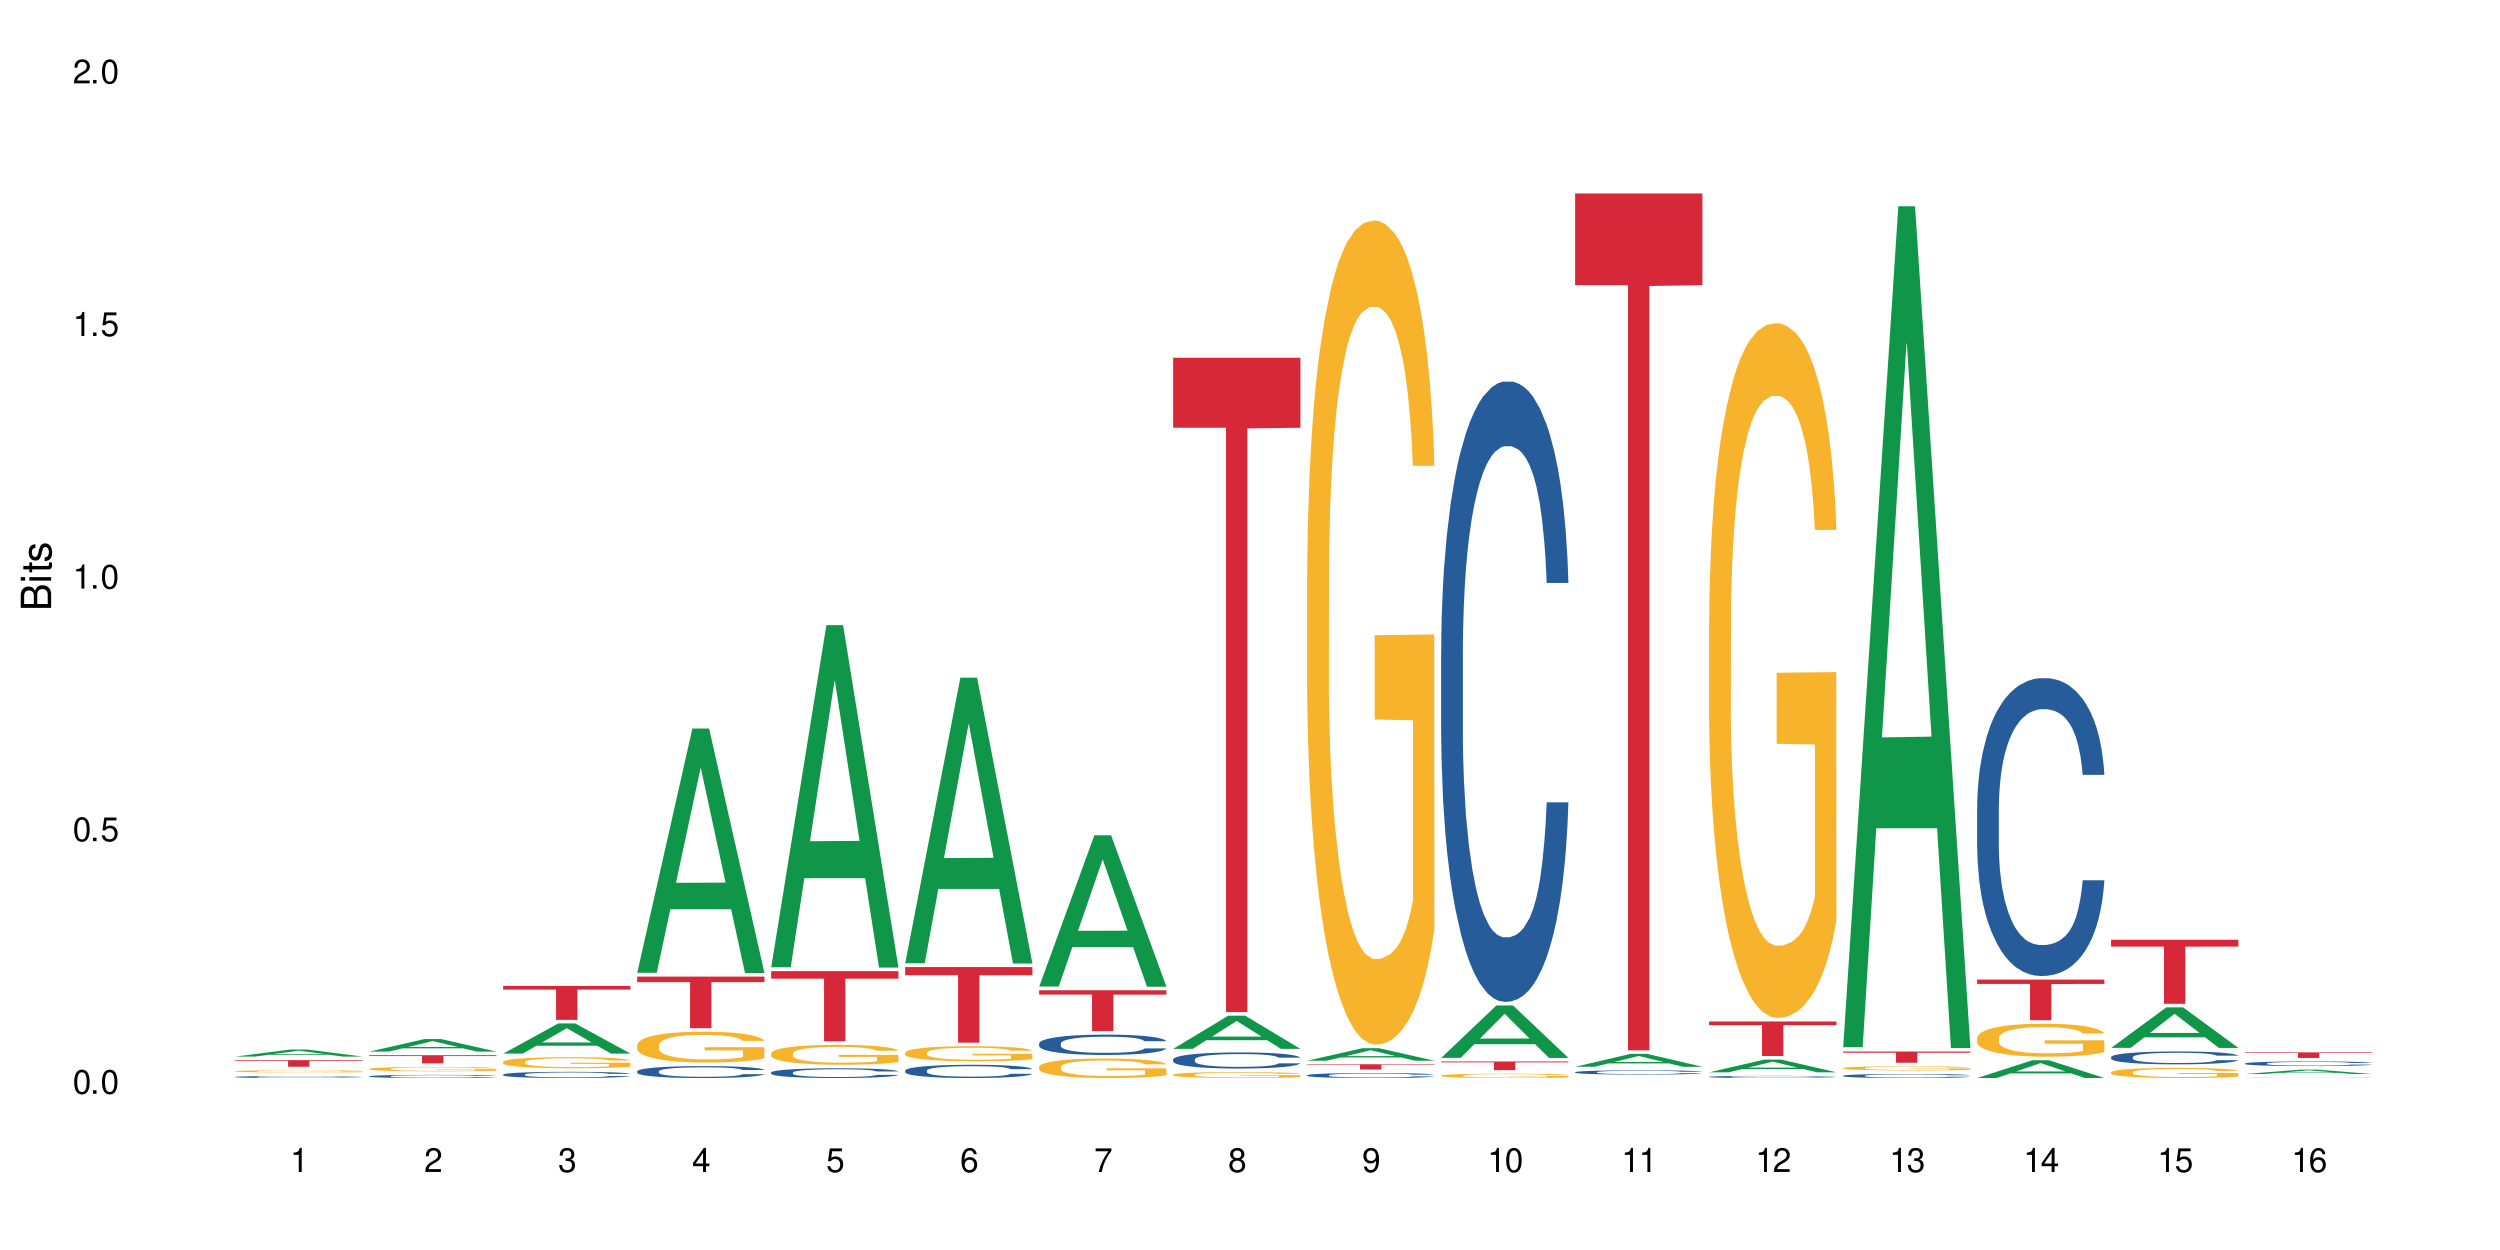 <?xml version="1.0" encoding="UTF-8"?>
<svg xmlns="http://www.w3.org/2000/svg" xmlns:xlink="http://www.w3.org/1999/xlink" width="720" height="360" viewBox="0 0 720 360">
<defs>
<g>
<g id="glyph-0-0">
</g>
<g id="glyph-0-1">
<path d="M 2.641 -6.938 C 2 -6.938 1.422 -6.656 1.078 -6.172 C 0.641 -5.562 0.406 -4.641 0.406 -3.359 C 0.406 -1.016 1.188 0.219 2.641 0.219 C 4.078 0.219 4.859 -1.016 4.859 -3.297 C 4.859 -4.641 4.656 -5.547 4.203 -6.172 C 3.844 -6.656 3.281 -6.938 2.641 -6.938 Z M 2.641 -6.188 C 3.547 -6.188 4 -5.25 4 -3.375 C 4 -1.406 3.562 -0.484 2.625 -0.484 C 1.734 -0.484 1.281 -1.438 1.281 -3.344 C 1.281 -5.25 1.734 -6.188 2.641 -6.188 Z M 2.641 -6.188 "/>
</g>
<g id="glyph-0-2">
<path d="M 1.828 -1 L 0.828 -1 L 0.828 0 L 1.828 0 Z M 1.828 -1 "/>
</g>
<g id="glyph-0-3">
<path d="M 4.562 -6.797 L 1.062 -6.797 L 0.547 -3.094 L 1.328 -3.094 C 1.719 -3.562 2.047 -3.734 2.578 -3.734 C 3.484 -3.734 4.062 -3.109 4.062 -2.094 C 4.062 -1.125 3.484 -0.531 2.578 -0.531 C 1.828 -0.531 1.375 -0.906 1.188 -1.672 L 0.328 -1.672 C 0.453 -1.109 0.547 -0.844 0.75 -0.594 C 1.125 -0.078 1.828 0.219 2.594 0.219 C 3.969 0.219 4.922 -0.781 4.922 -2.219 C 4.922 -3.562 4.031 -4.484 2.719 -4.484 C 2.25 -4.484 1.859 -4.359 1.469 -4.062 L 1.734 -5.969 L 4.562 -5.969 Z M 4.562 -6.797 "/>
</g>
<g id="glyph-0-4">
<path d="M 2.484 -4.938 L 2.484 0 L 3.328 0 L 3.328 -6.938 L 2.766 -6.938 C 2.469 -5.875 2.281 -5.734 0.984 -5.562 L 0.984 -4.938 Z M 2.484 -4.938 "/>
</g>
<g id="glyph-0-5">
<path d="M 4.859 -0.828 L 1.281 -0.828 C 1.359 -1.406 1.672 -1.781 2.5 -2.281 L 3.469 -2.828 C 4.406 -3.344 4.906 -4.062 4.906 -4.906 C 4.906 -5.484 4.672 -6.031 4.266 -6.406 C 3.859 -6.766 3.375 -6.938 2.719 -6.938 C 1.859 -6.938 1.219 -6.625 0.844 -6.031 C 0.609 -5.672 0.5 -5.234 0.484 -4.531 L 1.328 -4.531 C 1.359 -5.016 1.406 -5.281 1.531 -5.516 C 1.75 -5.938 2.188 -6.203 2.703 -6.203 C 3.469 -6.203 4.031 -5.641 4.031 -4.891 C 4.031 -4.344 3.719 -3.859 3.125 -3.516 L 2.234 -3 C 0.812 -2.172 0.406 -1.531 0.328 -0.016 L 4.859 -0.016 Z M 4.859 -0.828 "/>
</g>
<g id="glyph-0-6">
<path d="M 2.125 -3.188 L 2.578 -3.188 C 3.5 -3.188 3.984 -2.766 3.984 -1.922 C 3.984 -1.062 3.469 -0.531 2.594 -0.531 C 1.656 -0.531 1.203 -1 1.156 -2.016 L 0.312 -2.016 C 0.344 -1.453 0.438 -1.094 0.609 -0.781 C 0.953 -0.109 1.625 0.219 2.547 0.219 C 3.953 0.219 4.859 -0.625 4.859 -1.938 C 4.859 -2.828 4.516 -3.297 3.703 -3.594 C 4.344 -3.844 4.656 -4.328 4.656 -5.031 C 4.656 -6.219 3.875 -6.938 2.578 -6.938 C 1.203 -6.938 0.484 -6.172 0.453 -4.703 L 1.297 -4.703 C 1.312 -5.125 1.344 -5.359 1.453 -5.578 C 1.641 -5.969 2.062 -6.203 2.594 -6.203 C 3.344 -6.203 3.797 -5.75 3.797 -5 C 3.797 -4.516 3.609 -4.219 3.25 -4.047 C 3.016 -3.953 2.703 -3.922 2.125 -3.906 Z M 2.125 -3.188 "/>
</g>
<g id="glyph-0-7">
<path d="M 3.141 -1.672 L 3.141 0 L 3.984 0 L 3.984 -1.672 L 4.984 -1.672 L 4.984 -2.438 L 3.984 -2.438 L 3.984 -6.938 L 3.359 -6.938 L 0.266 -2.578 L 0.266 -1.672 Z M 3.141 -2.438 L 1 -2.438 L 3.141 -5.5 Z M 3.141 -2.438 "/>
</g>
<g id="glyph-0-8">
<path d="M 4.781 -5.125 C 4.609 -6.266 3.891 -6.938 2.844 -6.938 C 2.094 -6.938 1.422 -6.578 1.031 -5.953 C 0.594 -5.266 0.406 -4.422 0.406 -3.172 C 0.406 -2 0.578 -1.25 0.984 -0.641 C 1.359 -0.078 1.953 0.219 2.703 0.219 C 3.984 0.219 4.922 -0.75 4.922 -2.094 C 4.922 -3.375 4.062 -4.281 2.844 -4.281 C 2.172 -4.281 1.641 -4.031 1.281 -3.516 C 1.281 -5.234 1.828 -6.188 2.797 -6.188 C 3.391 -6.188 3.797 -5.797 3.938 -5.125 Z M 2.734 -3.531 C 3.547 -3.531 4.062 -2.953 4.062 -2.031 C 4.062 -1.156 3.484 -0.531 2.703 -0.531 C 1.922 -0.531 1.328 -1.188 1.328 -2.078 C 1.328 -2.938 1.906 -3.531 2.734 -3.531 Z M 2.734 -3.531 "/>
</g>
<g id="glyph-0-9">
<path d="M 4.984 -6.797 L 0.438 -6.797 L 0.438 -5.969 L 4.109 -5.969 C 2.5 -3.656 1.828 -2.234 1.328 0 L 2.219 0 C 2.594 -2.172 3.453 -4.047 4.984 -6.094 Z M 4.984 -6.797 "/>
</g>
<g id="glyph-0-10">
<path d="M 3.75 -3.656 C 4.469 -4.094 4.688 -4.438 4.688 -5.078 C 4.688 -6.172 3.844 -6.938 2.641 -6.938 C 1.438 -6.938 0.594 -6.172 0.594 -5.094 C 0.594 -4.438 0.812 -4.094 1.516 -3.656 C 0.734 -3.266 0.359 -2.703 0.359 -1.922 C 0.359 -0.656 1.281 0.219 2.641 0.219 C 3.984 0.219 4.922 -0.656 4.922 -1.922 C 4.922 -2.703 4.531 -3.266 3.75 -3.656 Z M 2.641 -6.188 C 3.359 -6.188 3.812 -5.75 3.812 -5.062 C 3.812 -4.406 3.344 -3.984 2.641 -3.984 C 1.922 -3.984 1.453 -4.406 1.453 -5.078 C 1.453 -5.75 1.922 -6.188 2.641 -6.188 Z M 2.641 -3.266 C 3.484 -3.266 4.062 -2.719 4.062 -1.906 C 4.062 -1.078 3.484 -0.531 2.625 -0.531 C 1.797 -0.531 1.219 -1.094 1.219 -1.906 C 1.219 -2.719 1.781 -3.266 2.641 -3.266 Z M 2.641 -3.266 "/>
</g>
<g id="glyph-0-11">
<path d="M 0.516 -1.578 C 0.672 -0.453 1.406 0.219 2.438 0.219 C 3.188 0.219 3.859 -0.141 4.266 -0.766 C 4.688 -1.453 4.891 -2.297 4.891 -3.547 C 4.891 -4.719 4.703 -5.453 4.312 -6.078 C 3.938 -6.641 3.344 -6.938 2.594 -6.938 C 1.297 -6.938 0.359 -5.969 0.359 -4.625 C 0.359 -3.344 1.234 -2.453 2.453 -2.453 C 3.094 -2.453 3.578 -2.672 4.016 -3.203 C 4 -1.484 3.469 -0.531 2.5 -0.531 C 1.906 -0.531 1.484 -0.906 1.359 -1.578 Z M 2.578 -6.203 C 3.375 -6.203 3.969 -5.531 3.969 -4.641 C 3.969 -3.797 3.391 -3.188 2.547 -3.188 C 1.734 -3.188 1.234 -3.766 1.234 -4.688 C 1.234 -5.562 1.797 -6.203 2.578 -6.203 Z M 2.578 -6.203 "/>
</g>
<g id="glyph-1-0">
</g>
<g id="glyph-1-1">
<path d="M 0 -0.953 L 0 -4.891 C 0 -5.719 -0.234 -6.344 -0.734 -6.797 C -1.188 -7.234 -1.812 -7.469 -2.5 -7.469 C -3.547 -7.469 -4.188 -7 -4.625 -5.875 C -4.984 -6.688 -5.625 -7.094 -6.531 -7.094 C -7.172 -7.094 -7.734 -6.859 -8.141 -6.391 C -8.562 -5.922 -8.75 -5.344 -8.75 -4.5 L -8.75 -0.953 Z M -4.984 -2.062 L -7.766 -2.062 L -7.766 -4.219 C -7.766 -4.844 -7.688 -5.203 -7.453 -5.5 C -7.219 -5.812 -6.859 -5.969 -6.375 -5.969 C -5.891 -5.969 -5.531 -5.812 -5.297 -5.5 C -5.062 -5.203 -4.984 -4.844 -4.984 -4.219 Z M -0.984 -2.062 L -4 -2.062 L -4 -4.781 C -4 -5.766 -3.438 -6.359 -2.484 -6.359 C -1.547 -6.359 -0.984 -5.766 -0.984 -4.781 Z M -0.984 -2.062 "/>
</g>
<g id="glyph-1-2">
<path d="M -6.281 -1.797 L -6.281 -0.797 L 0 -0.797 L 0 -1.797 Z M -8.75 -1.797 L -8.75 -0.797 L -7.484 -0.797 L -7.484 -1.797 Z M -8.75 -1.797 "/>
</g>
<g id="glyph-1-3">
<path d="M -6.281 -3.047 L -6.281 -2.016 L -8.016 -2.016 L -8.016 -1.016 L -6.281 -1.016 L -6.281 -0.172 L -5.469 -0.172 L -5.469 -1.016 L -0.719 -1.016 C -0.078 -1.016 0.281 -1.453 0.281 -2.234 C 0.281 -2.5 0.25 -2.719 0.188 -3.047 L -0.641 -3.047 C -0.609 -2.906 -0.594 -2.766 -0.594 -2.562 C -0.594 -2.141 -0.719 -2.016 -1.156 -2.016 L -5.469 -2.016 L -5.469 -3.047 Z M -6.281 -3.047 "/>
</g>
<g id="glyph-1-4">
<path d="M -4.531 -5.25 C -5.766 -5.25 -6.469 -4.422 -6.469 -2.969 C -6.469 -1.516 -5.719 -0.562 -4.547 -0.562 C -3.562 -0.562 -3.094 -1.062 -2.734 -2.562 L -2.516 -3.484 C -2.344 -4.188 -2.094 -4.469 -1.641 -4.469 C -1.047 -4.469 -0.641 -3.875 -0.641 -3 C -0.641 -2.453 -0.797 -2 -1.062 -1.75 C -1.25 -1.594 -1.422 -1.531 -1.875 -1.469 L -1.875 -0.406 C -0.422 -0.453 0.281 -1.266 0.281 -2.922 C 0.281 -4.5 -0.5 -5.516 -1.719 -5.516 C -2.656 -5.516 -3.172 -4.984 -3.469 -3.734 L -3.703 -2.766 C -3.891 -1.953 -4.156 -1.609 -4.594 -1.609 C -5.188 -1.609 -5.547 -2.125 -5.547 -2.938 C -5.547 -3.75 -5.203 -4.172 -4.531 -4.203 Z M -4.531 -5.25 "/>
</g>
</g>
</defs>
<rect x="-72" y="-36" width="864" height="432" fill="rgb(100%, 100%, 100%)" fill-opacity="1"/>
<path fill-rule="nonzero" fill="rgb(6.275%, 58.824%, 28.235%)" fill-opacity="1" d="M 67.73 304.301 L 67.77 304.297 L 83.633 302.258 L 88.449 302.258 L 104.391 304.301 L 98.789 304.301 L 94.797 303.77 L 77.289 303.77 L 73.371 304.301 L 67.73 304.301 L 78.973 303.547 L 93.191 303.547 L 86.102 302.594 L 86.023 302.59 L 85.945 302.598 L 78.934 303.547 L 78.973 303.547 Z M 67.73 304.301 "/>
<path fill-rule="nonzero" fill="rgb(14.51%, 36.078%, 60%)" fill-opacity="1" d="M 67.73 310.148 L 67.777 310.148 L 67.777 310.137 L 67.91 310.117 L 68.223 310.09 L 68.535 310.074 L 69.34 310.043 L 70.457 310.012 L 71.621 309.988 L 72.469 309.977 L 73.23 309.965 L 74.973 309.945 L 76.09 309.938 L 77.297 309.926 L 78.773 309.918 L 79.848 309.914 L 82.262 309.902 L 84.051 309.902 L 85.434 309.898 L 88.43 309.898 L 90.219 309.902 L 91.516 309.902 L 92.945 309.906 L 94.152 309.914 L 96.254 309.926 L 98.133 309.938 L 98.98 309.945 L 100.324 309.965 L 101.352 309.98 L 102.066 309.992 L 102.871 310.012 L 103.586 310.035 L 104.125 310.062 L 104.391 310.086 L 98.133 310.086 L 97.82 310.062 L 97.461 310.047 L 96.793 310.027 L 96.121 310.012 L 95.184 309.996 L 94.332 309.984 L 93.172 309.977 L 92.141 309.969 L 91.07 309.965 L 90.039 309.961 L 88.074 309.957 L 85.793 309.957 L 84.945 309.961 L 83.199 309.965 L 82.262 309.969 L 80.918 309.977 L 79.98 309.98 L 78.863 309.992 L 78.102 310 L 77.164 310.016 L 76.492 310.027 L 75.734 310.043 L 75.285 310.059 L 74.883 310.07 L 74.527 310.09 L 74.258 310.109 L 74.078 310.129 L 73.988 310.145 L 73.988 310.227 L 74.078 310.246 L 74.305 310.27 L 74.883 310.301 L 75.734 310.328 L 76.719 310.352 L 77.656 310.367 L 78.191 310.375 L 78.906 310.383 L 80.027 310.391 L 81.637 310.402 L 82.574 310.406 L 84.004 310.41 L 85.48 310.414 L 87.449 310.414 L 89.191 310.41 L 90.352 310.41 L 91.559 310.406 L 93.215 310.395 L 94.242 310.387 L 95.137 310.379 L 95.809 310.367 L 96.254 310.359 L 96.926 310.344 L 97.461 310.324 L 97.863 310.305 L 98.133 310.289 L 104.391 310.289 L 104.125 310.309 L 103.723 310.328 L 103.32 310.344 L 102.691 310.363 L 101.977 310.379 L 100.949 310.398 L 100.102 310.41 L 98.98 310.422 L 97.953 310.434 L 96.836 310.441 L 95.184 310.453 L 94.109 310.457 L 92.945 310.461 L 91.559 310.469 L 89.816 310.469 L 87.938 310.473 L 84.316 310.473 L 82.934 310.469 L 81.098 310.465 L 78.82 310.457 L 77.164 310.445 L 75.867 310.438 L 74.75 310.426 L 73.5 310.41 L 71.891 310.387 L 70.906 310.371 L 70.234 310.355 L 69.473 310.336 L 68.938 310.316 L 68.312 310.289 L 67.863 310.25 L 67.73 310.223 Z M 67.73 310.148 "/>
<path fill-rule="nonzero" fill="rgb(96.863%, 70.196%, 16.863%)" fill-opacity="1" d="M 67.73 308.508 L 67.777 308.508 L 67.777 308.496 L 67.953 308.469 L 68.402 308.434 L 68.984 308.402 L 69.609 308.379 L 70.012 308.367 L 70.684 308.352 L 71.262 308.336 L 72.738 308.312 L 74.617 308.285 L 75.645 308.277 L 76.809 308.266 L 78.461 308.254 L 79.223 308.25 L 81.547 308.242 L 84.184 308.234 L 90.266 308.234 L 92.77 308.242 L 94.199 308.25 L 95.316 308.254 L 96.477 308.262 L 97.91 308.273 L 99.25 308.289 L 100.324 308.301 L 101.395 308.32 L 102.289 308.34 L 103.051 308.359 L 103.723 308.383 L 104.125 308.402 L 104.391 308.426 L 98.176 308.426 L 97.82 308.402 L 97.418 308.387 L 96.746 308.367 L 96.074 308.355 L 95.406 308.344 L 94.152 308.328 L 93.082 308.32 L 91.738 308.312 L 90.441 308.305 L 88.969 308.301 L 85.703 308.301 L 83.559 308.305 L 82.305 308.309 L 81.41 308.312 L 80.16 308.324 L 79.398 308.332 L 78.953 308.336 L 77.613 308.352 L 76.719 308.371 L 76.227 308.379 L 75.602 308.398 L 75.152 308.414 L 74.66 308.438 L 74.391 308.453 L 74.035 308.496 L 73.988 308.602 L 74.125 308.621 L 74.391 308.648 L 74.75 308.668 L 75.285 308.691 L 75.824 308.707 L 76.762 308.73 L 77.566 308.746 L 78.191 308.754 L 79.398 308.77 L 79.891 308.777 L 81.055 308.785 L 82.262 308.797 L 83.738 308.801 L 84.855 308.805 L 86.641 308.809 L 88.922 308.809 L 91.605 308.805 L 93.305 308.801 L 94.465 308.797 L 95.227 308.793 L 96.164 308.785 L 96.836 308.781 L 97.461 308.773 L 98.223 308.762 L 98.223 308.621 L 87.18 308.621 L 87.18 308.555 L 104.348 308.555 L 104.391 308.785 L 103.453 308.801 L 102.289 308.816 L 101.172 308.828 L 100.012 308.84 L 98.355 308.848 L 97.016 308.855 L 94.957 308.863 L 93.082 308.871 L 91.113 308.875 L 85.48 308.875 L 83.512 308.871 L 81.949 308.867 L 80.516 308.859 L 79.086 308.852 L 77.297 308.84 L 76.137 308.832 L 74.93 308.816 L 73.723 308.805 L 72.648 308.789 L 71.934 308.773 L 71.219 308.762 L 70.457 308.742 L 69.742 308.723 L 69.207 308.707 L 68.715 308.684 L 68.355 308.664 L 68 308.641 L 67.82 308.617 L 67.73 308.602 Z M 67.73 308.508 "/>
<path fill-rule="nonzero" fill="rgb(83.922%, 15.686%, 22.353%)" fill-opacity="1" d="M 67.73 305.324 L 104.391 305.324 L 104.391 305.527 L 89.113 305.527 L 89.113 307.211 L 82.965 307.211 L 82.965 305.531 L 82.875 305.527 L 67.73 305.527 Z M 67.73 305.324 "/>
<path fill-rule="nonzero" fill="rgb(6.275%, 58.824%, 28.235%)" fill-opacity="1" d="M 106.32 302.867 L 106.359 302.863 L 122.223 299.254 L 127.039 299.254 L 142.98 302.867 L 137.383 302.867 L 133.387 301.926 L 115.879 301.926 L 111.961 302.867 L 106.32 302.867 L 117.562 301.535 L 131.781 301.531 L 124.691 299.844 L 124.613 299.84 L 124.535 299.852 L 117.523 301.531 L 117.562 301.535 Z M 106.32 302.867 "/>
<path fill-rule="nonzero" fill="rgb(14.51%, 36.078%, 60%)" fill-opacity="1" d="M 106.32 309.961 L 106.367 309.961 L 106.367 309.941 L 106.5 309.91 L 106.812 309.871 L 107.125 309.844 L 107.93 309.797 L 109.047 309.746 L 110.211 309.711 L 111.059 309.691 L 111.82 309.672 L 113.562 309.645 L 114.684 309.629 L 115.891 309.613 L 117.363 309.598 L 118.438 309.59 L 120.852 309.578 L 122.641 309.57 L 127.02 309.57 L 128.809 309.574 L 130.105 309.578 L 131.535 309.582 L 132.742 309.59 L 134.844 309.609 L 136.723 309.633 L 137.574 309.645 L 138.914 309.672 L 139.941 309.695 L 140.656 309.719 L 141.461 309.746 L 142.176 309.785 L 142.715 309.828 L 142.98 309.863 L 136.723 309.863 L 136.41 309.828 L 136.051 309.805 L 135.383 309.77 L 134.711 309.746 L 133.773 309.723 L 132.922 309.707 L 131.762 309.691 L 130.73 309.68 L 129.66 309.672 L 128.629 309.668 L 126.664 309.664 L 123.535 309.664 L 121.789 309.672 L 120.852 309.68 L 119.512 309.688 L 118.57 309.699 L 117.453 309.715 L 116.695 309.73 L 115.754 309.754 L 115.086 309.77 L 114.324 309.797 L 113.879 309.82 L 113.473 309.844 L 113.117 309.871 L 112.848 309.898 L 112.668 309.93 L 112.582 309.957 L 112.582 310.086 L 112.668 310.117 L 112.895 310.152 L 113.473 310.203 L 114.324 310.246 L 115.309 310.281 L 116.246 310.305 L 116.781 310.316 L 117.5 310.328 L 118.617 310.348 L 120.227 310.363 L 121.164 310.367 L 122.594 310.375 L 124.07 310.379 L 126.039 310.379 L 127.781 310.375 L 128.945 310.371 L 130.152 310.363 L 131.805 310.352 L 132.832 310.336 L 133.727 310.32 L 134.398 310.305 L 134.844 310.293 L 135.516 310.266 L 136.051 310.238 L 136.453 310.211 L 136.723 310.184 L 142.98 310.184 L 142.715 310.215 L 142.312 310.246 L 141.91 310.273 L 141.281 310.301 L 140.566 310.324 L 139.539 310.355 L 138.691 310.375 L 137.574 310.395 L 136.543 310.41 L 135.426 310.426 L 133.773 310.441 L 132.699 310.449 L 131.535 310.457 L 130.152 310.465 L 128.406 310.469 L 126.531 310.473 L 122.906 310.473 L 121.523 310.469 L 119.688 310.461 L 117.41 310.445 L 115.754 310.43 L 114.457 310.414 L 113.34 310.398 L 112.09 310.375 L 110.48 310.34 L 109.496 310.312 L 108.824 310.289 L 108.066 310.258 L 107.527 310.227 L 106.902 310.18 L 106.457 310.121 L 106.32 310.078 Z M 106.32 309.961 "/>
<path fill-rule="nonzero" fill="rgb(96.863%, 70.196%, 16.863%)" fill-opacity="1" d="M 106.32 307.82 L 106.367 307.816 L 106.367 307.793 L 106.543 307.742 L 106.992 307.672 L 107.574 307.613 L 108.199 307.566 L 108.602 307.539 L 109.273 307.504 L 109.852 307.48 L 111.328 307.43 L 113.207 307.379 L 114.234 307.359 L 115.398 307.34 L 117.051 307.316 L 117.812 307.309 L 120.137 307.289 L 122.773 307.277 L 125.68 307.273 L 127.02 307.277 L 128.855 307.281 L 131.359 307.293 L 132.789 307.305 L 133.906 307.316 L 135.07 307.332 L 136.5 307.355 L 137.84 307.383 L 138.914 307.41 L 139.988 307.445 L 140.879 307.484 L 141.641 307.523 L 142.312 307.57 L 142.715 307.613 L 142.98 307.652 L 136.77 307.652 L 136.41 307.613 L 136.008 307.582 L 135.336 307.543 L 134.668 307.516 L 133.996 307.492 L 132.742 307.461 L 131.672 307.445 L 130.328 307.43 L 129.031 307.418 L 127.559 307.41 L 126.664 307.406 L 124.293 307.406 L 122.148 307.418 L 120.895 307.426 L 120.004 307.434 L 118.75 307.453 L 117.988 307.465 L 117.543 307.477 L 116.203 307.512 L 115.309 307.543 L 114.816 307.566 L 114.191 307.602 L 113.742 307.633 L 113.25 307.68 L 112.984 307.715 L 112.625 307.793 L 112.582 308 L 112.715 308.047 L 112.984 308.094 L 113.34 308.137 L 113.879 308.18 L 114.414 308.215 L 115.352 308.258 L 116.156 308.289 L 116.781 308.309 L 117.988 308.34 L 118.48 308.352 L 119.645 308.371 L 120.852 308.387 L 122.328 308.402 L 123.445 308.406 L 125.234 308.414 L 127.512 308.414 L 130.195 308.406 L 131.895 308.398 L 133.059 308.387 L 133.816 308.379 L 134.754 308.367 L 135.426 308.355 L 136.051 308.344 L 136.812 308.324 L 136.812 308.047 L 125.77 308.043 L 125.77 307.914 L 142.938 307.914 L 142.98 308.367 L 142.043 308.398 L 140.879 308.43 L 139.762 308.453 L 138.602 308.473 L 136.945 308.496 L 135.605 308.508 L 133.547 308.523 L 131.672 308.535 L 129.703 308.543 L 127.961 308.547 L 125.902 308.547 L 124.07 308.543 L 122.102 308.539 L 120.539 308.527 L 119.109 308.516 L 117.676 308.5 L 115.891 308.477 L 114.727 308.457 L 113.52 308.434 L 112.312 308.402 L 111.238 308.371 L 110.523 308.348 L 109.809 308.32 L 109.047 308.285 L 108.332 308.246 L 107.797 308.211 L 107.305 308.168 L 106.945 308.129 L 106.59 308.078 L 106.41 308.035 L 106.32 308 Z M 106.32 307.82 "/>
<path fill-rule="nonzero" fill="rgb(83.922%, 15.686%, 22.353%)" fill-opacity="1" d="M 106.32 303.891 L 142.98 303.891 L 142.98 304.145 L 127.703 304.148 L 127.703 306.25 L 121.555 306.25 L 121.555 304.148 L 121.465 304.145 L 106.32 304.145 Z M 106.32 303.891 "/>
<path fill-rule="nonzero" fill="rgb(6.275%, 58.824%, 28.235%)" fill-opacity="1" d="M 144.91 303.434 L 144.949 303.426 L 160.812 294.742 L 165.633 294.742 L 181.574 303.441 L 175.973 303.441 L 171.977 301.168 L 154.469 301.168 L 150.551 303.434 L 144.91 303.434 L 156.152 300.23 L 170.371 300.223 L 163.281 296.16 L 163.203 296.152 L 163.125 296.18 L 156.113 300.223 L 156.152 300.23 Z M 144.91 303.434 "/>
<path fill-rule="nonzero" fill="rgb(14.51%, 36.078%, 60%)" fill-opacity="1" d="M 144.91 309.465 L 144.957 309.465 L 144.957 309.422 L 145.09 309.363 L 145.402 309.285 L 145.715 309.23 L 146.52 309.133 L 147.641 309.039 L 148.801 308.969 L 149.652 308.926 L 150.41 308.895 L 152.156 308.832 L 153.273 308.801 L 154.48 308.773 L 155.953 308.746 L 157.027 308.73 L 159.441 308.703 L 161.23 308.691 L 162.617 308.688 L 165.613 308.688 L 167.398 308.695 L 168.695 308.703 L 170.129 308.715 L 171.336 308.73 L 173.434 308.766 L 175.312 308.812 L 176.164 308.836 L 177.504 308.887 L 178.531 308.938 L 179.246 308.98 L 180.051 309.039 L 180.77 309.113 L 181.305 309.195 L 181.574 309.266 L 175.312 309.266 L 175 309.203 L 174.645 309.152 L 173.973 309.086 L 173.301 309.035 L 172.363 308.988 L 171.512 308.957 L 170.352 308.926 L 169.324 308.906 L 168.25 308.895 L 167.223 308.883 L 165.254 308.875 L 162.973 308.875 L 162.125 308.879 L 160.379 308.891 L 159.441 308.902 L 158.102 308.926 L 157.16 308.945 L 156.043 308.977 L 155.285 309.008 L 154.344 309.047 L 153.676 309.086 L 152.914 309.141 L 152.469 309.18 L 152.066 309.227 L 151.707 309.281 L 151.438 309.336 L 151.262 309.398 L 151.172 309.457 L 151.172 309.711 L 151.262 309.77 L 151.484 309.836 L 152.066 309.938 L 152.914 310.023 L 153.898 310.09 L 154.836 310.141 L 155.375 310.164 L 156.09 310.188 L 157.207 310.223 L 158.816 310.254 L 159.754 310.266 L 161.184 310.281 L 162.66 310.289 L 164.629 310.289 L 166.371 310.281 L 167.535 310.273 L 168.742 310.258 L 170.395 310.23 L 171.422 310.207 L 172.316 310.176 L 172.988 310.145 L 173.434 310.117 L 174.105 310.066 L 174.645 310.012 L 175.047 309.953 L 175.312 309.898 L 181.574 309.898 L 181.305 309.965 L 180.902 310.027 L 180.5 310.074 L 179.875 310.133 L 179.156 310.184 L 178.129 310.238 L 177.281 310.277 L 176.164 310.316 L 175.133 310.348 L 174.016 310.375 L 172.363 310.41 L 171.289 310.426 L 170.129 310.441 L 168.742 310.453 L 166.996 310.465 L 165.121 310.473 L 163.375 310.473 L 161.5 310.469 L 160.113 310.465 L 158.281 310.449 L 156 310.418 L 154.344 310.387 L 153.047 310.355 L 151.93 310.324 L 150.68 310.281 L 149.07 310.207 L 148.086 310.152 L 147.414 310.109 L 146.656 310.043 L 146.117 309.988 L 145.492 309.895 L 145.047 309.781 L 144.91 309.691 Z M 144.91 309.465 "/>
<path fill-rule="nonzero" fill="rgb(96.863%, 70.196%, 16.863%)" fill-opacity="1" d="M 144.91 305.836 L 144.957 305.832 L 144.957 305.773 L 145.137 305.641 L 145.582 305.461 L 146.164 305.312 L 146.789 305.195 L 147.191 305.133 L 147.863 305.047 L 148.445 304.98 L 149.918 304.852 L 151.797 304.727 L 152.824 304.676 L 153.988 304.625 L 155.641 304.57 L 156.402 304.547 L 158.727 304.5 L 161.363 304.473 L 164.27 304.465 L 165.613 304.465 L 167.445 304.477 L 169.949 304.512 L 171.379 304.539 L 172.496 304.57 L 173.66 304.605 L 175.09 304.664 L 176.43 304.734 L 177.504 304.805 L 178.578 304.895 L 179.473 304.988 L 180.23 305.09 L 180.902 305.211 L 181.305 305.312 L 181.574 305.418 L 175.359 305.418 L 175 305.312 L 174.598 305.234 L 173.926 305.141 L 173.258 305.07 L 172.586 305.012 L 171.336 304.938 L 170.262 304.891 L 168.922 304.852 L 167.625 304.824 L 166.148 304.805 L 165.254 304.801 L 162.883 304.801 L 160.738 304.82 L 159.488 304.844 L 158.594 304.867 L 157.34 304.91 L 156.582 304.945 L 156.133 304.969 L 154.793 305.059 L 153.898 305.141 L 153.406 305.199 L 152.781 305.285 L 152.332 305.363 L 151.84 305.48 L 151.574 305.57 L 151.215 305.766 L 151.172 306.293 L 151.305 306.406 L 151.574 306.523 L 151.93 306.629 L 152.469 306.742 L 153.004 306.824 L 153.941 306.941 L 154.746 307.016 L 155.375 307.066 L 156.582 307.145 L 157.07 307.172 L 158.234 307.223 L 159.441 307.266 L 160.918 307.301 L 162.035 307.316 L 163.824 307.332 L 166.102 307.332 L 168.785 307.312 L 170.484 307.289 L 171.648 307.266 L 172.406 307.246 L 173.348 307.215 L 174.016 307.184 L 174.645 307.152 L 175.402 307.102 L 175.402 306.406 L 164.359 306.402 L 164.359 306.074 L 181.527 306.07 L 181.574 307.215 L 180.633 307.293 L 179.473 307.371 L 178.352 307.43 L 177.191 307.477 L 175.535 307.531 L 174.195 307.566 L 172.141 307.609 L 170.262 307.637 L 168.293 307.652 L 166.551 307.66 L 164.492 307.664 L 162.66 307.66 L 160.695 307.641 L 159.129 307.617 L 157.699 307.59 L 156.266 307.551 L 154.48 307.488 L 153.316 307.441 L 152.109 307.379 L 150.902 307.305 L 149.828 307.227 L 149.113 307.164 L 148.398 307.094 L 147.641 307.008 L 146.922 306.906 L 146.387 306.816 L 145.895 306.715 L 145.539 306.617 L 145.18 306.488 L 145 306.383 L 144.91 306.289 Z M 144.91 305.836 "/>
<path fill-rule="nonzero" fill="rgb(83.922%, 15.686%, 22.353%)" fill-opacity="1" d="M 144.91 283.957 L 181.574 283.957 L 181.574 285 L 166.293 285.012 L 166.293 293.719 L 160.145 293.719 L 160.145 285.02 L 160.059 285 L 144.91 285 Z M 144.91 283.957 "/>
<path fill-rule="nonzero" fill="rgb(6.275%, 58.824%, 28.235%)" fill-opacity="1" d="M 183.5 280.172 L 183.543 280.105 L 199.402 209.824 L 204.223 209.824 L 220.164 280.238 L 214.562 280.238 L 210.566 261.859 L 193.059 261.859 L 189.141 280.172 L 183.5 280.172 L 194.742 254.254 L 208.961 254.188 L 201.871 221.328 L 201.793 221.266 L 201.715 221.461 L 194.703 254.188 L 194.742 254.254 Z M 183.5 280.172 "/>
<path fill-rule="nonzero" fill="rgb(14.51%, 36.078%, 60%)" fill-opacity="1" d="M 183.5 308.531 L 183.547 308.531 L 183.547 308.453 L 183.68 308.336 L 183.992 308.184 L 184.309 308.082 L 185.113 307.895 L 186.23 307.719 L 187.391 307.578 L 188.242 307.496 L 189 307.434 L 190.746 307.316 L 191.863 307.258 L 193.07 307.207 L 194.543 307.152 L 195.617 307.121 L 198.031 307.07 L 199.82 307.047 L 201.207 307.039 L 204.203 307.039 L 205.988 307.051 L 207.285 307.066 L 208.719 307.094 L 209.926 307.121 L 212.027 307.191 L 213.902 307.277 L 214.754 307.328 L 216.094 307.426 L 217.121 307.52 L 217.84 307.602 L 218.645 307.719 L 219.359 307.859 L 219.895 308.02 L 220.164 308.152 L 213.902 308.152 L 213.59 308.027 L 213.234 307.93 L 212.562 307.801 L 211.891 307.711 L 210.953 307.621 L 210.102 307.559 L 208.941 307.5 L 207.914 307.461 L 206.84 307.434 L 205.812 307.414 L 203.844 307.398 L 201.562 307.398 L 200.715 307.402 L 198.973 307.43 L 198.031 307.449 L 196.691 307.492 L 195.754 307.535 L 194.633 307.598 L 193.875 307.652 L 192.934 307.734 L 192.266 307.805 L 191.504 307.91 L 191.059 307.988 L 190.656 308.074 L 190.297 308.18 L 190.031 308.289 L 189.852 308.406 L 189.762 308.516 L 189.762 309.004 L 189.852 309.117 L 190.074 309.25 L 190.656 309.441 L 191.504 309.605 L 192.488 309.738 L 193.426 309.832 L 193.965 309.875 L 194.68 309.926 L 195.797 309.988 L 197.406 310.051 L 198.344 310.078 L 199.777 310.102 L 201.25 310.117 L 203.219 310.117 L 204.961 310.102 L 206.125 310.086 L 207.332 310.062 L 208.984 310.008 L 210.016 309.957 L 210.906 309.898 L 211.578 309.84 L 212.027 309.789 L 212.695 309.691 L 213.234 309.586 L 213.637 309.477 L 213.902 309.367 L 220.164 309.367 L 219.895 309.492 L 219.492 309.617 L 219.09 309.707 L 218.465 309.816 L 217.75 309.914 L 216.719 310.023 L 215.871 310.098 L 214.754 310.176 L 213.727 310.234 L 212.605 310.289 L 210.953 310.352 L 209.879 310.383 L 208.719 310.41 L 207.332 310.434 L 205.586 310.457 L 203.711 310.469 L 201.965 310.473 L 200.09 310.469 L 198.703 310.453 L 196.871 310.426 L 194.59 310.371 L 192.934 310.309 L 191.641 310.25 L 190.52 310.188 L 189.27 310.102 L 187.66 309.965 L 186.676 309.859 L 186.004 309.77 L 185.246 309.648 L 184.711 309.539 L 184.082 309.363 L 183.637 309.141 L 183.5 308.965 Z M 183.5 308.531 "/>
<path fill-rule="nonzero" fill="rgb(96.863%, 70.196%, 16.863%)" fill-opacity="1" d="M 183.5 300.938 L 183.547 300.93 L 183.547 300.77 L 183.727 300.402 L 184.172 299.902 L 184.754 299.488 L 185.379 299.164 L 185.781 298.992 L 186.453 298.75 L 187.035 298.57 L 188.508 298.207 L 190.387 297.863 L 191.414 297.719 L 192.578 297.582 L 194.23 297.426 L 194.992 297.371 L 197.316 297.242 L 199.953 297.16 L 202.859 297.137 L 204.203 297.145 L 206.035 297.176 L 208.539 297.266 L 209.969 297.348 L 211.086 297.426 L 212.25 297.531 L 213.68 297.695 L 215.02 297.891 L 216.094 298.082 L 217.168 298.328 L 218.062 298.586 L 218.82 298.871 L 219.492 299.211 L 219.895 299.496 L 220.164 299.777 L 213.949 299.777 L 213.59 299.496 L 213.188 299.277 L 212.52 299.008 L 211.848 298.812 L 211.176 298.66 L 209.926 298.449 L 208.852 298.32 L 207.512 298.207 L 206.215 298.133 L 204.738 298.082 L 203.844 298.066 L 201.477 298.066 L 199.328 298.125 L 198.078 298.188 L 197.184 298.254 L 195.93 298.375 L 195.172 298.473 L 194.723 298.539 L 193.383 298.789 L 192.488 299.016 L 191.996 299.172 L 191.371 299.414 L 190.922 299.633 L 190.434 299.957 L 190.164 300.199 L 189.805 300.754 L 189.762 302.211 L 189.895 302.52 L 190.164 302.852 L 190.52 303.145 L 191.059 303.453 L 191.594 303.688 L 192.531 304.004 L 193.336 304.215 L 193.965 304.352 L 195.172 304.57 L 195.664 304.645 L 196.824 304.789 L 198.031 304.906 L 199.508 305 L 200.625 305.051 L 202.414 305.09 L 204.695 305.09 L 207.375 305.043 L 209.074 304.977 L 210.238 304.914 L 210.996 304.855 L 211.938 304.766 L 212.605 304.688 L 213.234 304.598 L 213.992 304.457 L 213.992 302.52 L 202.949 302.512 L 202.949 301.605 L 220.117 301.594 L 220.164 304.766 L 219.223 304.984 L 218.062 305.195 L 216.945 305.359 L 215.781 305.496 L 214.129 305.652 L 212.785 305.746 L 210.73 305.863 L 208.852 305.934 L 206.883 305.984 L 205.141 306.008 L 203.086 306.016 L 201.25 306 L 199.285 305.949 L 197.719 305.887 L 196.289 305.805 L 194.859 305.699 L 193.07 305.527 L 191.906 305.391 L 190.699 305.223 L 189.492 305.02 L 188.418 304.801 L 187.703 304.629 L 186.988 304.434 L 186.23 304.191 L 185.516 303.914 L 184.977 303.664 L 184.484 303.379 L 184.129 303.113 L 183.77 302.746 L 183.59 302.457 L 183.5 302.203 Z M 183.5 300.938 "/>
<path fill-rule="nonzero" fill="rgb(83.922%, 15.686%, 22.353%)" fill-opacity="1" d="M 183.5 281.262 L 220.164 281.262 L 220.164 282.852 L 204.883 282.863 L 204.883 296.113 L 198.738 296.113 L 198.738 282.879 L 198.648 282.852 L 183.5 282.852 Z M 183.5 281.262 "/>
<path fill-rule="nonzero" fill="rgb(6.275%, 58.824%, 28.235%)" fill-opacity="1" d="M 222.094 278.566 L 222.133 278.477 L 237.996 180.031 L 242.812 180.031 L 258.754 278.66 L 253.152 278.66 L 249.156 252.914 L 231.648 252.914 L 227.73 278.566 L 222.094 278.566 L 233.332 242.266 L 247.551 242.172 L 240.461 196.145 L 240.383 196.055 L 240.305 196.332 L 233.293 242.172 L 233.332 242.266 Z M 222.094 278.566 "/>
<path fill-rule="nonzero" fill="rgb(14.51%, 36.078%, 60%)" fill-opacity="1" d="M 222.094 308.887 L 222.137 308.883 L 222.137 308.824 L 222.27 308.727 L 222.586 308.602 L 222.898 308.516 L 223.703 308.367 L 224.82 308.219 L 225.98 308.105 L 226.832 308.039 L 227.59 307.988 L 229.336 307.895 L 230.453 307.844 L 231.66 307.801 L 233.137 307.758 L 234.207 307.73 L 236.621 307.691 L 238.41 307.672 L 239.797 307.664 L 242.793 307.664 L 244.582 307.676 L 245.879 307.688 L 247.309 307.707 L 248.516 307.73 L 250.617 307.789 L 252.492 307.859 L 253.344 307.902 L 254.684 307.98 L 255.715 308.059 L 256.43 308.125 L 257.234 308.219 L 257.949 308.336 L 258.484 308.465 L 258.754 308.574 L 252.492 308.574 L 252.18 308.473 L 251.824 308.395 L 251.152 308.289 L 250.48 308.215 L 249.543 308.141 L 248.695 308.09 L 247.531 308.043 L 246.504 308.012 L 245.43 307.988 L 244.402 307.973 L 242.434 307.957 L 240.156 307.957 L 239.305 307.961 L 237.562 307.984 L 236.621 308 L 235.281 308.035 L 234.344 308.07 L 233.227 308.121 L 232.465 308.164 L 231.527 308.23 L 230.855 308.293 L 230.094 308.375 L 229.648 308.441 L 229.246 308.512 L 228.887 308.598 L 228.621 308.688 L 228.441 308.781 L 228.352 308.875 L 228.352 309.273 L 228.441 309.363 L 228.664 309.473 L 229.246 309.629 L 230.094 309.766 L 231.078 309.871 L 232.016 309.949 L 232.555 309.984 L 233.27 310.027 L 234.387 310.078 L 235.996 310.129 L 236.934 310.148 L 238.367 310.172 L 239.84 310.18 L 241.809 310.18 L 243.551 310.172 L 244.715 310.156 L 245.922 310.137 L 247.574 310.094 L 248.605 310.051 L 249.5 310.004 L 250.168 309.953 L 250.617 309.914 L 251.285 309.832 L 251.824 309.746 L 252.227 309.656 L 252.492 309.57 L 258.754 309.57 L 258.484 309.672 L 258.082 309.773 L 257.68 309.848 L 257.055 309.938 L 256.34 310.016 L 255.309 310.105 L 254.461 310.164 L 253.344 310.23 L 252.316 310.277 L 251.199 310.32 L 249.543 310.375 L 248.469 310.398 L 247.309 310.422 L 245.922 310.441 L 244.18 310.461 L 242.301 310.469 L 240.559 310.473 L 238.68 310.469 L 237.293 310.457 L 235.461 310.434 L 233.18 310.387 L 231.527 310.34 L 230.23 310.289 L 229.113 310.238 L 227.859 310.172 L 226.25 310.059 L 225.266 309.969 L 224.598 309.898 L 223.836 309.797 L 223.301 309.707 L 222.672 309.562 L 222.227 309.383 L 222.094 309.242 Z M 222.094 308.887 "/>
<path fill-rule="nonzero" fill="rgb(96.863%, 70.196%, 16.863%)" fill-opacity="1" d="M 222.094 303.367 L 222.137 303.363 L 222.137 303.258 L 222.316 303.023 L 222.762 302.699 L 223.344 302.434 L 223.969 302.223 L 224.371 302.113 L 225.043 301.957 L 225.625 301.844 L 227.098 301.605 L 228.977 301.387 L 230.004 301.293 L 231.168 301.203 L 232.82 301.105 L 233.582 301.066 L 235.906 300.984 L 238.543 300.934 L 241.449 300.918 L 242.793 300.922 L 244.625 300.941 L 247.129 301 L 248.559 301.051 L 249.676 301.105 L 250.84 301.172 L 252.27 301.277 L 253.613 301.402 L 254.684 301.527 L 255.758 301.684 L 256.652 301.852 L 257.41 302.035 L 258.082 302.254 L 258.484 302.438 L 258.754 302.621 L 252.539 302.621 L 252.18 302.438 L 251.777 302.297 L 251.109 302.125 L 250.438 302 L 249.766 301.898 L 248.516 301.762 L 247.441 301.68 L 246.102 301.605 L 244.805 301.559 L 243.328 301.527 L 242.434 301.52 L 240.066 301.52 L 237.918 301.555 L 236.668 301.598 L 235.773 301.637 L 234.52 301.715 L 233.762 301.777 L 233.312 301.82 L 231.973 301.984 L 231.078 302.129 L 230.586 302.23 L 229.961 302.387 L 229.516 302.527 L 229.023 302.734 L 228.754 302.895 L 228.395 303.25 L 228.352 304.188 L 228.484 304.387 L 228.754 304.602 L 229.113 304.789 L 229.648 304.988 L 230.184 305.141 L 231.125 305.344 L 231.93 305.48 L 232.555 305.57 L 233.762 305.711 L 234.254 305.758 L 235.414 305.852 L 236.621 305.926 L 238.098 305.988 L 239.215 306.02 L 241.004 306.047 L 243.285 306.047 L 245.965 306.016 L 247.664 305.973 L 248.828 305.93 L 249.586 305.895 L 250.527 305.836 L 251.199 305.785 L 251.824 305.727 L 252.582 305.637 L 252.582 304.387 L 241.539 304.383 L 241.539 303.797 L 258.707 303.793 L 258.754 305.836 L 257.812 305.977 L 256.652 306.113 L 255.535 306.219 L 254.371 306.309 L 252.719 306.406 L 251.375 306.469 L 249.32 306.543 L 247.441 306.59 L 245.477 306.621 L 243.73 306.637 L 241.676 306.641 L 239.84 306.633 L 237.875 306.602 L 236.309 306.559 L 234.879 306.504 L 233.449 306.438 L 231.66 306.328 L 230.496 306.238 L 229.289 306.129 L 228.082 306 L 227.012 305.855 L 226.293 305.746 L 225.578 305.621 L 224.82 305.465 L 224.105 305.289 L 223.566 305.125 L 223.074 304.941 L 222.719 304.77 L 222.359 304.535 L 222.184 304.348 L 222.094 304.184 Z M 222.094 303.367 "/>
<path fill-rule="nonzero" fill="rgb(83.922%, 15.686%, 22.353%)" fill-opacity="1" d="M 222.094 279.684 L 258.754 279.684 L 258.754 281.848 L 243.473 281.867 L 243.473 299.895 L 237.328 299.895 L 237.328 281.883 L 237.238 281.848 L 222.094 281.848 Z M 222.094 279.684 "/>
<path fill-rule="nonzero" fill="rgb(6.275%, 58.824%, 28.235%)" fill-opacity="1" d="M 260.684 277.426 L 260.723 277.348 L 276.586 195.172 L 281.402 195.172 L 297.344 277.5 L 291.742 277.5 L 287.746 256.012 L 270.238 256.012 L 266.324 277.426 L 260.684 277.426 L 271.922 247.121 L 286.141 247.043 L 279.051 208.621 L 278.973 208.543 L 278.895 208.777 L 271.883 247.043 L 271.922 247.121 Z M 260.684 277.426 "/>
<path fill-rule="nonzero" fill="rgb(14.51%, 36.078%, 60%)" fill-opacity="1" d="M 260.684 308.324 L 260.727 308.32 L 260.727 308.234 L 260.863 308.105 L 261.176 307.938 L 261.488 307.824 L 262.293 307.617 L 263.41 307.418 L 264.57 307.266 L 265.422 307.176 L 266.184 307.105 L 267.926 306.977 L 269.043 306.91 L 270.25 306.852 L 271.727 306.793 L 272.797 306.758 L 275.211 306.703 L 277 306.68 L 278.387 306.668 L 281.383 306.668 L 283.172 306.68 L 284.469 306.699 L 285.898 306.727 L 287.105 306.758 L 289.207 306.836 L 291.086 306.934 L 291.934 306.988 L 293.273 307.094 L 294.305 307.199 L 295.02 307.289 L 295.824 307.418 L 296.539 307.574 L 297.074 307.754 L 297.344 307.902 L 291.086 307.902 L 290.77 307.762 L 290.414 307.656 L 289.742 307.512 L 289.074 307.41 L 288.133 307.312 L 287.285 307.246 L 286.121 307.18 L 285.094 307.137 L 284.02 307.105 L 282.992 307.086 L 281.023 307.062 L 278.746 307.062 L 277.895 307.07 L 276.152 307.098 L 275.211 307.125 L 273.871 307.172 L 272.934 307.219 L 271.816 307.285 L 271.055 307.348 L 270.117 307.438 L 269.445 307.516 L 268.684 307.633 L 268.238 307.719 L 267.836 307.816 L 267.477 307.93 L 267.211 308.051 L 267.031 308.18 L 266.941 308.305 L 266.941 308.844 L 267.031 308.969 L 267.254 309.117 L 267.836 309.328 L 268.684 309.512 L 269.668 309.66 L 270.609 309.762 L 271.145 309.812 L 271.859 309.867 L 272.977 309.938 L 274.586 310.008 L 275.527 310.035 L 276.957 310.062 L 278.434 310.078 L 280.398 310.078 L 282.141 310.062 L 283.305 310.047 L 284.512 310.016 L 286.168 309.957 L 287.195 309.902 L 288.09 309.836 L 288.758 309.77 L 289.207 309.715 L 289.879 309.605 L 290.414 309.488 L 290.816 309.367 L 291.086 309.25 L 297.344 309.25 L 297.074 309.387 L 296.672 309.523 L 296.27 309.625 L 295.645 309.746 L 294.93 309.855 L 293.902 309.977 L 293.051 310.055 L 291.934 310.145 L 290.906 310.207 L 289.789 310.27 L 288.133 310.336 L 287.059 310.371 L 285.898 310.402 L 284.512 310.43 L 282.77 310.457 L 280.891 310.469 L 279.148 310.473 L 277.27 310.465 L 275.883 310.453 L 274.051 310.422 L 271.77 310.359 L 270.117 310.293 L 268.82 310.227 L 267.703 310.156 L 266.449 310.062 L 264.84 309.91 L 263.855 309.793 L 263.188 309.695 L 262.426 309.559 L 261.891 309.438 L 261.266 309.242 L 260.816 308.996 L 260.684 308.805 Z M 260.684 308.324 "/>
<path fill-rule="nonzero" fill="rgb(96.863%, 70.196%, 16.863%)" fill-opacity="1" d="M 260.684 303.164 L 260.727 303.16 L 260.727 303.078 L 260.906 302.902 L 261.352 302.656 L 261.934 302.453 L 262.559 302.293 L 262.961 302.211 L 263.633 302.094 L 264.215 302.004 L 265.691 301.828 L 267.566 301.66 L 268.598 301.59 L 269.758 301.52 L 271.414 301.445 L 272.172 301.418 L 274.496 301.355 L 277.137 301.316 L 280.043 301.305 L 281.383 301.309 L 283.215 301.324 L 285.719 301.367 L 287.148 301.406 L 288.27 301.445 L 289.43 301.496 L 290.859 301.578 L 292.203 301.672 L 293.273 301.766 L 294.348 301.887 L 295.242 302.012 L 296.004 302.152 L 296.672 302.316 L 297.074 302.457 L 297.344 302.598 L 291.129 302.598 L 290.77 302.457 L 290.367 302.352 L 289.699 302.219 L 289.027 302.125 L 288.355 302.047 L 287.105 301.945 L 286.031 301.883 L 284.691 301.828 L 283.395 301.789 L 281.918 301.766 L 281.023 301.758 L 278.656 301.758 L 276.508 301.785 L 275.258 301.82 L 274.363 301.852 L 273.113 301.91 L 272.352 301.957 L 271.906 301.988 L 270.562 302.113 L 269.668 302.223 L 269.176 302.297 L 268.551 302.418 L 268.105 302.523 L 267.613 302.684 L 267.344 302.801 L 266.988 303.07 L 266.941 303.785 L 267.074 303.938 L 267.344 304.098 L 267.703 304.242 L 268.238 304.391 L 268.773 304.508 L 269.715 304.66 L 270.52 304.766 L 271.145 304.832 L 272.352 304.938 L 272.844 304.973 L 274.004 305.047 L 275.211 305.102 L 276.688 305.148 L 277.805 305.172 L 279.594 305.191 L 281.875 305.191 L 284.559 305.168 L 286.254 305.137 L 287.418 305.105 L 288.18 305.078 L 289.117 305.035 L 289.789 304.992 L 290.414 304.949 L 291.172 304.883 L 291.172 303.938 L 280.129 303.934 L 280.129 303.488 L 297.297 303.484 L 297.344 305.035 L 296.406 305.141 L 295.242 305.242 L 294.125 305.324 L 292.961 305.391 L 291.309 305.465 L 289.965 305.512 L 287.91 305.57 L 286.031 305.605 L 284.066 305.629 L 282.32 305.641 L 280.266 305.645 L 278.434 305.637 L 276.465 305.613 L 274.898 305.582 L 273.469 305.543 L 272.039 305.488 L 270.25 305.406 L 269.086 305.34 L 267.879 305.254 L 266.672 305.156 L 265.602 305.051 L 264.887 304.965 L 264.168 304.871 L 263.41 304.754 L 262.695 304.617 L 262.156 304.496 L 261.668 304.355 L 261.309 304.227 L 260.949 304.047 L 260.773 303.902 L 260.684 303.781 Z M 260.684 303.164 "/>
<path fill-rule="nonzero" fill="rgb(83.922%, 15.686%, 22.353%)" fill-opacity="1" d="M 260.684 278.523 L 297.344 278.523 L 297.344 280.855 L 282.062 280.875 L 282.062 300.281 L 275.918 300.281 L 275.918 280.895 L 275.828 280.855 L 260.684 280.855 Z M 260.684 278.523 "/>
<path fill-rule="nonzero" fill="rgb(6.275%, 58.824%, 28.235%)" fill-opacity="1" d="M 299.273 284.129 L 299.312 284.09 L 315.176 240.555 L 319.992 240.555 L 335.934 284.172 L 330.332 284.172 L 326.336 272.785 L 308.828 272.785 L 304.914 284.129 L 299.273 284.129 L 310.516 268.078 L 324.73 268.035 L 317.641 247.68 L 317.562 247.641 L 317.484 247.762 L 310.477 268.035 L 310.516 268.078 Z M 299.273 284.129 "/>
<path fill-rule="nonzero" fill="rgb(14.51%, 36.078%, 60%)" fill-opacity="1" d="M 299.273 300.52 L 299.316 300.516 L 299.316 300.387 L 299.453 300.184 L 299.766 299.926 L 300.078 299.75 L 300.883 299.434 L 302 299.129 L 303.164 298.895 L 304.012 298.754 L 304.773 298.648 L 306.516 298.449 L 307.633 298.348 L 308.84 298.258 L 310.316 298.164 L 311.391 298.113 L 313.805 298.027 L 315.59 297.988 L 316.977 297.973 L 319.973 297.973 L 321.762 297.996 L 323.059 298.02 L 324.488 298.062 L 325.695 298.113 L 327.797 298.23 L 329.676 298.379 L 330.523 298.465 L 331.867 298.629 L 332.895 298.793 L 333.609 298.93 L 334.414 299.129 L 335.129 299.367 L 335.664 299.641 L 335.934 299.871 L 329.676 299.871 L 329.363 299.656 L 329.004 299.492 L 328.332 299.273 L 327.664 299.117 L 326.723 298.961 L 325.875 298.859 L 324.711 298.758 L 323.684 298.695 L 322.609 298.648 L 321.582 298.613 L 319.613 298.582 L 317.336 298.582 L 316.484 298.594 L 314.742 298.637 L 313.805 298.672 L 312.461 298.75 L 311.523 298.816 L 310.406 298.926 L 309.645 299.016 L 308.707 299.156 L 308.035 299.277 L 307.277 299.453 L 306.828 299.59 L 306.426 299.738 L 306.07 299.914 L 305.801 300.102 L 305.621 300.301 L 305.531 300.492 L 305.531 301.32 L 305.621 301.516 L 305.844 301.738 L 306.426 302.066 L 307.277 302.348 L 308.258 302.574 L 309.199 302.734 L 309.734 302.809 L 310.449 302.895 L 311.566 303 L 313.176 303.109 L 314.117 303.152 L 315.547 303.195 L 317.023 303.215 L 318.988 303.215 L 320.734 303.195 L 321.895 303.168 L 323.102 303.125 L 324.758 303.035 L 325.785 302.949 L 326.68 302.848 L 327.352 302.746 L 327.797 302.66 L 328.469 302.492 L 329.004 302.312 L 329.406 302.125 L 329.676 301.941 L 335.934 301.941 L 335.664 302.156 L 335.262 302.363 L 334.859 302.52 L 334.234 302.707 L 333.52 302.871 L 332.492 303.059 L 331.641 303.184 L 330.523 303.316 L 329.496 303.418 L 328.379 303.508 L 326.723 303.617 L 325.652 303.668 L 324.488 303.719 L 323.102 303.762 L 321.359 303.797 L 319.48 303.82 L 317.738 303.824 L 315.859 303.812 L 314.473 303.793 L 312.641 303.746 L 310.359 303.648 L 308.707 303.547 L 307.41 303.445 L 306.293 303.34 L 305.039 303.195 L 303.43 302.957 L 302.445 302.777 L 301.777 302.625 L 301.016 302.418 L 300.48 302.23 L 299.855 301.93 L 299.406 301.551 L 299.273 301.258 Z M 299.273 300.52 "/>
<path fill-rule="nonzero" fill="rgb(96.863%, 70.196%, 16.863%)" fill-opacity="1" d="M 299.273 307.258 L 299.316 307.254 L 299.316 307.148 L 299.496 306.918 L 299.945 306.602 L 300.523 306.336 L 301.152 306.133 L 301.555 306.023 L 302.223 305.871 L 302.805 305.758 L 304.281 305.527 L 306.156 305.309 L 307.188 305.219 L 308.348 305.129 L 310.004 305.031 L 310.762 304.996 L 313.086 304.914 L 315.727 304.863 L 318.633 304.848 L 319.973 304.852 L 321.805 304.875 L 324.309 304.93 L 325.738 304.98 L 326.859 305.031 L 328.02 305.102 L 329.449 305.203 L 330.793 305.324 L 331.867 305.449 L 332.938 305.602 L 333.832 305.77 L 334.594 305.949 L 335.262 306.164 L 335.664 306.344 L 335.934 306.523 L 329.719 306.523 L 329.363 306.344 L 328.961 306.203 L 328.289 306.035 L 327.617 305.91 L 326.949 305.812 L 325.695 305.68 L 324.621 305.598 L 323.281 305.527 L 321.984 305.48 L 320.508 305.449 L 319.613 305.438 L 317.246 305.438 L 315.102 305.477 L 313.848 305.516 L 312.953 305.559 L 311.703 305.633 L 310.941 305.695 L 310.496 305.738 L 309.152 305.895 L 308.258 306.039 L 307.766 306.137 L 307.141 306.293 L 306.695 306.43 L 306.203 306.637 L 305.934 306.789 L 305.578 307.141 L 305.531 308.062 L 305.668 308.258 L 305.934 308.469 L 306.293 308.656 L 306.828 308.852 L 307.363 309 L 308.305 309.199 L 309.109 309.332 L 309.734 309.422 L 310.941 309.559 L 311.434 309.605 L 312.598 309.699 L 313.805 309.77 L 315.277 309.832 L 316.395 309.863 L 318.184 309.887 L 320.465 309.887 L 323.148 309.855 L 324.848 309.816 L 326.008 309.773 L 326.77 309.738 L 327.707 309.684 L 328.379 309.629 L 329.004 309.574 L 329.766 309.488 L 329.766 308.258 L 318.723 308.254 L 318.723 307.68 L 335.891 307.672 L 335.934 309.684 L 334.996 309.82 L 333.832 309.953 L 332.715 310.059 L 331.551 310.145 L 329.898 310.242 L 328.559 310.305 L 326.5 310.375 L 324.621 310.422 L 322.656 310.453 L 320.91 310.469 L 318.855 310.473 L 317.023 310.465 L 315.055 310.434 L 313.488 310.391 L 312.059 310.34 L 310.629 310.273 L 308.84 310.164 L 307.68 310.078 L 306.473 309.969 L 305.266 309.84 L 304.191 309.703 L 303.477 309.594 L 302.762 309.473 L 302 309.316 L 301.285 309.145 L 300.75 308.984 L 300.258 308.805 L 299.898 308.633 L 299.543 308.402 L 299.363 308.219 L 299.273 308.059 Z M 299.273 307.258 "/>
<path fill-rule="nonzero" fill="rgb(83.922%, 15.686%, 22.353%)" fill-opacity="1" d="M 299.273 285.195 L 335.934 285.195 L 335.934 286.453 L 320.656 286.465 L 320.656 296.949 L 314.508 296.949 L 314.508 286.477 L 314.418 286.453 L 299.273 286.453 Z M 299.273 285.195 "/>
<path fill-rule="nonzero" fill="rgb(6.275%, 58.824%, 28.235%)" fill-opacity="1" d="M 337.863 302.07 L 337.902 302.059 L 353.766 292.504 L 358.582 292.504 L 374.523 302.078 L 368.922 302.078 L 364.93 299.578 L 347.422 299.578 L 343.504 302.07 L 337.863 302.07 L 349.105 298.547 L 363.32 298.535 L 356.234 294.066 L 356.156 294.059 L 356.074 294.086 L 349.066 298.535 L 349.105 298.547 Z M 337.863 302.07 "/>
<path fill-rule="nonzero" fill="rgb(14.51%, 36.078%, 60%)" fill-opacity="1" d="M 337.863 305.117 L 337.906 305.113 L 337.906 305.012 L 338.043 304.852 L 338.355 304.648 L 338.668 304.508 L 339.473 304.258 L 340.59 304.016 L 341.754 303.828 L 342.602 303.719 L 343.363 303.633 L 345.105 303.477 L 346.223 303.398 L 347.43 303.324 L 348.906 303.254 L 349.98 303.211 L 352.395 303.145 L 354.184 303.113 L 355.566 303.102 L 358.562 303.102 L 360.352 303.117 L 361.648 303.141 L 363.078 303.172 L 364.285 303.211 L 366.387 303.305 L 368.266 303.422 L 369.113 303.492 L 370.457 303.621 L 371.484 303.75 L 372.199 303.859 L 373.004 304.016 L 373.719 304.207 L 374.254 304.422 L 374.523 304.605 L 368.266 304.605 L 367.953 304.434 L 367.594 304.305 L 366.922 304.129 L 366.254 304.008 L 365.312 303.883 L 364.465 303.805 L 363.301 303.723 L 362.273 303.672 L 361.199 303.633 L 360.172 303.609 L 358.207 303.582 L 355.926 303.582 L 355.074 303.594 L 353.332 303.625 L 352.395 303.656 L 351.051 303.715 L 350.113 303.77 L 348.996 303.855 L 348.234 303.926 L 347.297 304.035 L 346.625 304.133 L 345.867 304.273 L 345.418 304.379 L 345.016 304.5 L 344.66 304.637 L 344.391 304.785 L 344.211 304.941 L 344.121 305.094 L 344.121 305.75 L 344.211 305.902 L 344.434 306.082 L 345.016 306.34 L 345.867 306.566 L 346.848 306.742 L 347.789 306.871 L 348.324 306.93 L 349.039 306.996 L 350.156 307.082 L 351.766 307.164 L 352.707 307.199 L 354.137 307.234 L 355.613 307.25 L 357.578 307.25 L 359.324 307.234 L 360.484 307.211 L 361.691 307.18 L 363.348 307.105 L 364.375 307.039 L 365.27 306.957 L 365.941 306.879 L 366.387 306.809 L 367.059 306.68 L 367.594 306.535 L 367.996 306.387 L 368.266 306.242 L 374.523 306.242 L 374.254 306.414 L 373.852 306.578 L 373.449 306.699 L 372.824 306.848 L 372.109 306.98 L 371.082 307.129 L 370.23 307.227 L 369.113 307.332 L 368.086 307.41 L 366.969 307.484 L 365.312 307.566 L 364.242 307.609 L 363.078 307.648 L 361.691 307.684 L 359.949 307.711 L 358.07 307.73 L 356.328 307.734 L 354.449 307.727 L 353.062 307.707 L 351.23 307.668 L 348.949 307.594 L 347.297 307.512 L 346 307.434 L 344.883 307.348 L 343.629 307.234 L 342.02 307.047 L 341.039 306.902 L 340.367 306.785 L 339.605 306.621 L 339.07 306.473 L 338.445 306.234 L 337.996 305.934 L 337.863 305.699 Z M 337.863 305.117 "/>
<path fill-rule="nonzero" fill="rgb(96.863%, 70.196%, 16.863%)" fill-opacity="1" d="M 337.863 309.492 L 337.906 309.488 L 337.906 309.457 L 338.086 309.387 L 338.535 309.289 L 339.113 309.211 L 339.742 309.148 L 340.145 309.117 L 340.812 309.066 L 341.395 309.035 L 342.871 308.965 L 344.75 308.898 L 345.777 308.871 L 346.938 308.844 L 348.594 308.812 L 349.352 308.801 L 351.68 308.777 L 354.316 308.762 L 357.223 308.758 L 358.562 308.758 L 360.395 308.766 L 362.898 308.781 L 364.332 308.797 L 365.449 308.812 L 366.609 308.832 L 368.043 308.863 L 369.383 308.902 L 370.457 308.941 L 371.527 308.988 L 372.422 309.035 L 373.184 309.094 L 373.852 309.156 L 374.254 309.211 L 374.523 309.266 L 368.309 309.266 L 367.953 309.211 L 367.551 309.172 L 366.879 309.117 L 366.207 309.082 L 365.539 309.051 L 364.285 309.012 L 363.211 308.984 L 361.871 308.965 L 360.574 308.949 L 359.102 308.941 L 358.207 308.938 L 355.836 308.938 L 353.691 308.949 L 352.438 308.961 L 351.543 308.973 L 350.293 308.996 L 349.531 309.016 L 349.086 309.027 L 347.742 309.074 L 346.848 309.121 L 346.359 309.148 L 345.73 309.195 L 345.285 309.238 L 344.793 309.301 L 344.523 309.348 L 344.168 309.457 L 344.121 309.738 L 344.258 309.797 L 344.523 309.863 L 344.883 309.918 L 345.418 309.977 L 345.957 310.023 L 346.895 310.086 L 347.699 310.125 L 348.324 310.152 L 349.531 310.195 L 350.023 310.207 L 351.188 310.238 L 352.395 310.258 L 353.867 310.277 L 354.988 310.285 L 356.773 310.293 L 359.055 310.293 L 361.738 310.285 L 363.438 310.273 L 364.598 310.262 L 365.359 310.25 L 366.297 310.23 L 366.969 310.215 L 367.594 310.199 L 368.355 310.172 L 368.355 309.797 L 357.312 309.797 L 357.312 309.621 L 374.48 309.617 L 374.523 310.23 L 373.586 310.273 L 372.422 310.316 L 371.305 310.348 L 370.145 310.371 L 368.488 310.402 L 367.148 310.422 L 365.09 310.445 L 363.211 310.457 L 361.246 310.469 L 359.504 310.473 L 357.445 310.473 L 355.613 310.469 L 353.645 310.461 L 352.082 310.449 L 350.648 310.434 L 349.219 310.41 L 347.43 310.379 L 346.27 310.352 L 345.062 310.32 L 343.855 310.281 L 342.781 310.238 L 341.352 310.168 L 340.59 310.121 L 339.875 310.066 L 339.34 310.02 L 338.848 309.965 L 338.488 309.91 L 338.133 309.84 L 337.953 309.785 L 337.863 309.734 Z M 337.863 309.492 "/>
<path fill-rule="nonzero" fill="rgb(83.922%, 15.686%, 22.353%)" fill-opacity="1" d="M 337.863 103.023 L 374.523 103.023 L 374.523 123.195 L 359.246 123.375 L 359.246 291.48 L 353.098 291.48 L 353.098 123.551 L 353.008 123.195 L 337.863 123.195 Z M 337.863 103.023 "/>
<path fill-rule="nonzero" fill="rgb(6.275%, 58.824%, 28.235%)" fill-opacity="1" d="M 376.453 305.484 L 376.492 305.48 L 392.355 301.887 L 397.172 301.887 L 413.113 305.488 L 407.512 305.488 L 403.52 304.547 L 386.012 304.547 L 382.094 305.484 L 376.453 305.484 L 387.695 304.16 L 401.914 304.156 L 394.824 302.477 L 394.746 302.473 L 394.668 302.48 L 387.656 304.156 L 387.695 304.16 Z M 376.453 305.484 "/>
<path fill-rule="nonzero" fill="rgb(14.51%, 36.078%, 60%)" fill-opacity="1" d="M 376.453 309.664 L 376.5 309.66 L 376.5 309.629 L 376.633 309.578 L 376.945 309.516 L 377.258 309.473 L 378.062 309.395 L 379.18 309.32 L 380.344 309.266 L 381.191 309.23 L 381.953 309.203 L 383.695 309.156 L 384.812 309.129 L 386.02 309.109 L 387.496 309.086 L 388.57 309.07 L 390.984 309.051 L 392.773 309.043 L 394.156 309.039 L 397.152 309.039 L 398.941 309.043 L 400.238 309.051 L 401.668 309.059 L 402.875 309.07 L 404.977 309.102 L 406.855 309.137 L 407.703 309.16 L 409.047 309.199 L 410.074 309.238 L 410.789 309.273 L 411.594 309.32 L 412.309 309.379 L 412.848 309.449 L 413.113 309.504 L 406.855 309.504 L 406.543 309.453 L 406.184 309.41 L 405.516 309.355 L 404.844 309.32 L 403.906 309.281 L 403.055 309.254 L 401.891 309.23 L 400.863 309.215 L 399.793 309.203 L 398.762 309.195 L 396.797 309.188 L 394.516 309.188 L 393.668 309.191 L 391.922 309.199 L 390.984 309.211 L 389.641 309.227 L 388.703 309.246 L 387.586 309.273 L 386.824 309.293 L 385.887 309.328 L 385.215 309.359 L 384.457 309.402 L 384.008 309.434 L 383.605 309.473 L 383.25 309.516 L 382.98 309.559 L 382.801 309.609 L 382.711 309.656 L 382.711 309.859 L 382.801 309.906 L 383.027 309.961 L 383.605 310.043 L 384.457 310.109 L 385.441 310.168 L 386.379 310.207 L 386.914 310.223 L 387.629 310.246 L 388.75 310.27 L 390.359 310.297 L 391.297 310.309 L 392.727 310.32 L 394.203 310.324 L 396.168 310.324 L 397.914 310.32 L 399.074 310.312 L 400.281 310.301 L 401.938 310.277 L 402.965 310.258 L 403.859 310.234 L 404.531 310.207 L 404.977 310.188 L 405.648 310.148 L 406.184 310.102 L 406.586 310.055 L 406.855 310.012 L 413.113 310.012 L 412.848 310.062 L 412.445 310.113 L 412.043 310.152 L 411.414 310.199 L 410.699 310.238 L 409.672 310.285 L 408.824 310.316 L 407.703 310.348 L 406.676 310.375 L 405.559 310.395 L 403.906 310.422 L 402.832 310.434 L 401.668 310.445 L 400.281 310.457 L 398.539 310.465 L 396.66 310.473 L 394.918 310.473 L 393.039 310.469 L 391.656 310.465 L 389.82 310.453 L 387.543 310.43 L 385.887 310.406 L 384.59 310.379 L 383.473 310.355 L 382.223 310.32 L 380.613 310.262 L 379.629 310.215 L 378.957 310.18 L 378.195 310.129 L 377.66 310.082 L 377.035 310.008 L 376.586 309.914 L 376.453 309.844 Z M 376.453 309.664 "/>
<path fill-rule="nonzero" fill="rgb(96.863%, 70.196%, 16.863%)" fill-opacity="1" d="M 376.453 165.16 L 376.5 164.945 L 376.5 160.609 L 376.676 150.852 L 377.125 137.414 L 377.707 126.355 L 378.332 117.688 L 378.734 113.133 L 379.406 106.629 L 379.984 101.863 L 381.461 92.105 L 383.34 83 L 384.367 79.102 L 385.531 75.414 L 387.184 71.297 L 387.945 69.777 L 390.27 66.309 L 392.906 64.141 L 395.812 63.492 L 397.152 63.707 L 398.988 64.574 L 401.488 66.961 L 402.922 69.129 L 404.039 71.297 L 405.199 74.113 L 406.633 78.449 L 407.973 83.652 L 409.047 88.855 L 410.117 95.359 L 411.012 102.297 L 411.773 109.883 L 412.445 118.988 L 412.848 126.574 L 413.113 134.16 L 406.898 134.16 L 406.543 126.574 L 406.141 120.723 L 405.469 113.566 L 404.797 108.363 L 404.129 104.246 L 402.875 98.609 L 401.805 95.141 L 400.461 92.105 L 399.164 90.156 L 397.691 88.855 L 396.797 88.422 L 394.426 88.422 L 392.281 89.938 L 391.027 91.672 L 390.133 93.406 L 388.883 96.66 L 388.121 99.262 L 387.676 100.996 L 386.336 107.715 L 385.441 113.785 L 384.949 117.902 L 384.32 124.406 L 383.875 130.258 L 383.383 138.93 L 383.113 145.434 L 382.758 160.176 L 382.711 199.195 L 382.848 207.434 L 383.113 216.32 L 383.473 224.125 L 384.008 232.363 L 384.547 238.648 L 385.484 247.102 L 386.289 252.738 L 386.914 256.426 L 388.121 262.277 L 388.613 264.227 L 389.777 268.129 L 390.984 271.164 L 392.461 273.766 L 393.578 275.066 L 395.363 276.152 L 397.645 276.152 L 400.328 274.852 L 402.027 273.117 L 403.188 271.383 L 403.949 269.863 L 404.887 267.48 L 405.559 265.312 L 406.184 262.926 L 406.945 259.242 L 406.945 207.434 L 395.902 207.215 L 395.902 182.938 L 413.07 182.719 L 413.113 267.48 L 412.176 273.332 L 411.012 278.969 L 409.895 283.305 L 408.734 286.988 L 407.078 291.109 L 405.738 293.711 L 403.68 296.746 L 401.805 298.695 L 399.836 299.996 L 398.094 300.648 L 396.035 300.863 L 394.203 300.43 L 392.234 299.129 L 390.672 297.395 L 389.238 295.227 L 387.809 292.41 L 386.02 287.855 L 384.859 284.172 L 383.652 279.621 L 382.445 274.199 L 381.371 268.348 L 380.656 263.793 L 379.941 258.594 L 379.18 252.09 L 378.465 244.719 L 377.93 238 L 377.438 230.41 L 377.078 223.258 L 376.723 213.504 L 376.543 205.699 L 376.453 198.977 Z M 376.453 165.16 "/>
<path fill-rule="nonzero" fill="rgb(83.922%, 15.686%, 22.353%)" fill-opacity="1" d="M 376.453 306.512 L 413.113 306.512 L 413.113 306.672 L 397.836 306.672 L 397.836 308.016 L 391.688 308.016 L 391.688 306.676 L 391.598 306.672 L 376.453 306.672 Z M 376.453 306.512 "/>
<path fill-rule="nonzero" fill="rgb(6.275%, 58.824%, 28.235%)" fill-opacity="1" d="M 415.043 304.664 L 415.082 304.652 L 430.945 289.578 L 435.762 289.578 L 451.703 304.68 L 446.105 304.68 L 442.109 300.738 L 424.602 300.738 L 420.684 304.664 L 415.043 304.664 L 426.285 299.109 L 440.504 299.094 L 433.414 292.047 L 433.336 292.031 L 433.258 292.074 L 426.246 299.094 L 426.285 299.109 Z M 415.043 304.664 "/>
<path fill-rule="nonzero" fill="rgb(14.51%, 36.078%, 60%)" fill-opacity="1" d="M 415.043 187.641 L 415.09 187.48 L 415.09 183.559 L 415.223 177.355 L 415.535 169.516 L 415.848 164.129 L 416.652 154.492 L 417.77 145.188 L 418.934 138 L 419.781 133.754 L 420.543 130.488 L 422.285 124.449 L 423.406 121.344 L 424.613 118.57 L 426.086 115.793 L 427.16 114.16 L 429.574 111.547 L 431.363 110.406 L 432.75 109.914 L 435.742 109.914 L 437.531 110.566 L 438.828 111.383 L 440.258 112.691 L 441.465 114.16 L 443.566 117.754 L 445.445 122.324 L 446.297 124.938 L 447.637 130 L 448.664 134.898 L 449.379 139.145 L 450.184 145.188 L 450.898 152.535 L 451.438 160.863 L 451.703 167.883 L 445.445 167.883 L 445.133 161.352 L 444.773 156.289 L 444.105 149.594 L 443.434 144.859 L 442.496 140.125 L 441.645 137.02 L 440.484 133.918 L 439.453 131.961 L 438.383 130.488 L 437.352 129.508 L 435.387 128.531 L 433.105 128.531 L 432.258 128.855 L 430.512 130.164 L 429.574 131.305 L 428.234 133.594 L 427.293 135.715 L 426.176 138.98 L 425.418 141.758 L 424.477 146.004 L 423.809 149.758 L 423.047 155.148 L 422.598 159.23 L 422.195 163.801 L 421.84 169.191 L 421.57 174.906 L 421.391 180.945 L 421.305 186.824 L 421.305 212.137 L 421.391 218.016 L 421.617 224.871 L 422.195 234.832 L 423.047 243.488 L 424.031 250.348 L 424.969 255.246 L 425.504 257.531 L 426.223 260.145 L 427.34 263.41 L 428.949 266.676 L 429.887 267.98 L 431.316 269.289 L 432.793 269.941 L 434.762 269.941 L 436.504 269.289 L 437.668 268.473 L 438.875 267.164 L 440.527 264.391 L 441.555 261.777 L 442.449 258.676 L 443.121 255.57 L 443.566 252.961 L 444.238 247.898 L 444.773 242.344 L 445.176 236.629 L 445.445 231.078 L 451.703 231.078 L 451.438 237.609 L 451.035 243.977 L 450.633 248.715 L 450.004 254.43 L 449.289 259.492 L 448.262 265.207 L 447.414 268.961 L 446.297 273.043 L 445.266 276.148 L 444.148 278.922 L 442.496 282.188 L 441.422 283.82 L 440.258 285.289 L 438.875 286.598 L 437.129 287.742 L 435.254 288.395 L 433.508 288.559 L 431.629 288.23 L 430.246 287.578 L 428.41 286.109 L 426.133 283.168 L 424.477 280.066 L 423.18 276.965 L 422.062 273.695 L 420.812 269.289 L 419.203 262.102 L 418.219 256.551 L 417.547 251.98 L 416.789 245.609 L 416.25 239.895 L 415.625 230.75 L 415.18 219.156 L 415.043 210.176 Z M 415.043 187.641 "/>
<path fill-rule="nonzero" fill="rgb(96.863%, 70.196%, 16.863%)" fill-opacity="1" d="M 415.043 309.758 L 415.09 309.758 L 415.09 309.734 L 415.266 309.684 L 415.715 309.613 L 416.297 309.555 L 416.922 309.508 L 417.324 309.484 L 417.996 309.449 L 418.574 309.426 L 420.051 309.375 L 421.93 309.324 L 422.957 309.305 L 424.121 309.285 L 425.773 309.266 L 426.535 309.254 L 428.859 309.238 L 431.496 309.227 L 434.402 309.223 L 435.742 309.223 L 437.578 309.227 L 440.082 309.242 L 441.512 309.254 L 442.629 309.266 L 443.793 309.277 L 445.223 309.301 L 446.562 309.328 L 447.637 309.355 L 448.711 309.391 L 449.602 309.426 L 450.363 309.469 L 451.035 309.516 L 451.438 309.555 L 451.703 309.594 L 445.488 309.594 L 445.133 309.555 L 444.73 309.523 L 444.059 309.488 L 443.391 309.461 L 442.719 309.438 L 441.465 309.406 L 440.395 309.391 L 439.051 309.375 L 437.754 309.363 L 436.281 309.355 L 433.016 309.355 L 430.871 309.363 L 429.617 309.371 L 428.727 309.379 L 427.473 309.398 L 426.711 309.41 L 426.266 309.422 L 424.926 309.457 L 424.031 309.488 L 423.539 309.508 L 422.914 309.543 L 422.465 309.574 L 421.973 309.621 L 421.707 309.656 L 421.348 309.73 L 421.305 309.938 L 421.438 309.98 L 421.707 310.027 L 422.062 310.07 L 422.598 310.113 L 423.137 310.145 L 424.074 310.191 L 424.879 310.219 L 425.504 310.238 L 426.711 310.27 L 427.203 310.281 L 428.367 310.301 L 429.574 310.316 L 431.051 310.332 L 432.168 310.336 L 433.957 310.344 L 436.234 310.344 L 438.918 310.336 L 440.617 310.328 L 441.781 310.316 L 442.539 310.309 L 443.477 310.297 L 444.148 310.285 L 444.773 310.273 L 445.535 310.254 L 445.535 309.98 L 434.492 309.98 L 434.492 309.852 L 451.66 309.852 L 451.703 310.297 L 450.766 310.328 L 449.602 310.359 L 448.484 310.379 L 447.324 310.398 L 445.668 310.422 L 444.328 310.434 L 442.27 310.453 L 440.395 310.461 L 438.426 310.469 L 436.684 310.473 L 432.793 310.473 L 430.824 310.465 L 429.262 310.453 L 427.832 310.445 L 426.398 310.43 L 424.613 310.406 L 423.449 310.387 L 421.035 310.332 L 419.961 310.301 L 419.246 310.277 L 418.531 310.25 L 417.77 310.215 L 417.055 310.176 L 416.52 310.141 L 416.027 310.102 L 415.668 310.062 L 415.312 310.012 L 415.133 309.973 L 415.043 309.938 Z M 415.043 309.758 "/>
<path fill-rule="nonzero" fill="rgb(83.922%, 15.686%, 22.353%)" fill-opacity="1" d="M 415.043 305.703 L 451.703 305.703 L 451.703 305.969 L 436.426 305.973 L 436.426 308.199 L 430.277 308.199 L 430.277 305.973 L 430.188 305.969 L 415.043 305.969 Z M 415.043 305.703 "/>
<path fill-rule="nonzero" fill="rgb(6.275%, 58.824%, 28.235%)" fill-opacity="1" d="M 453.633 307.227 L 453.672 307.223 L 469.535 303.523 L 474.355 303.523 L 490.297 307.23 L 484.695 307.23 L 480.699 306.262 L 463.191 306.262 L 459.273 307.227 L 453.633 307.227 L 464.875 305.863 L 479.094 305.859 L 472.004 304.129 L 471.926 304.125 L 471.848 304.137 L 464.836 305.859 L 464.875 305.863 Z M 453.633 307.227 "/>
<path fill-rule="nonzero" fill="rgb(14.51%, 36.078%, 60%)" fill-opacity="1" d="M 453.633 308.785 L 453.68 308.785 L 453.68 308.758 L 453.812 308.715 L 454.125 308.664 L 454.438 308.625 L 455.242 308.559 L 456.363 308.496 L 457.523 308.445 L 458.375 308.418 L 459.133 308.395 L 460.875 308.352 L 461.996 308.332 L 463.203 308.312 L 464.676 308.293 L 465.75 308.281 L 468.164 308.266 L 469.953 308.258 L 471.34 308.254 L 474.336 308.254 L 476.121 308.258 L 477.418 308.266 L 478.852 308.273 L 480.059 308.281 L 482.156 308.309 L 484.035 308.34 L 484.887 308.355 L 486.227 308.391 L 487.254 308.426 L 487.969 308.453 L 488.773 308.496 L 489.492 308.547 L 490.027 308.602 L 490.297 308.652 L 484.035 308.652 L 483.723 308.605 L 483.363 308.57 L 482.695 308.527 L 482.023 308.492 L 481.086 308.461 L 480.234 308.441 L 479.074 308.418 L 478.047 308.406 L 476.973 308.395 L 475.945 308.387 L 473.977 308.383 L 470.848 308.383 L 469.102 308.395 L 468.164 308.402 L 466.824 308.418 L 465.883 308.43 L 464.766 308.453 L 464.008 308.473 L 463.066 308.5 L 462.398 308.527 L 461.637 308.562 L 461.191 308.594 L 460.789 308.625 L 460.43 308.66 L 460.16 308.699 L 459.984 308.742 L 459.895 308.781 L 459.895 308.957 L 459.984 308.996 L 460.207 309.043 L 460.789 309.109 L 461.637 309.172 L 462.621 309.219 L 463.559 309.25 L 464.098 309.266 L 464.812 309.285 L 465.93 309.309 L 467.539 309.328 L 468.477 309.34 L 469.906 309.348 L 471.383 309.352 L 473.352 309.352 L 475.094 309.348 L 476.258 309.344 L 477.465 309.332 L 479.117 309.312 L 480.145 309.297 L 481.039 309.273 L 481.711 309.254 L 482.156 309.234 L 482.828 309.199 L 483.363 309.164 L 483.77 309.125 L 484.035 309.086 L 490.297 309.086 L 490.027 309.129 L 489.625 309.172 L 489.223 309.207 L 488.598 309.246 L 487.879 309.281 L 486.852 309.32 L 486.004 309.344 L 484.887 309.375 L 483.855 309.395 L 482.738 309.414 L 481.086 309.438 L 480.012 309.445 L 478.852 309.457 L 477.465 309.465 L 475.719 309.473 L 473.844 309.48 L 472.098 309.48 L 470.223 309.477 L 468.836 309.473 L 467.004 309.465 L 464.723 309.441 L 463.066 309.422 L 461.77 309.398 L 460.652 309.379 L 459.402 309.348 L 457.793 309.297 L 456.809 309.262 L 456.137 309.23 L 455.379 309.184 L 454.84 309.145 L 454.215 309.082 L 453.77 309.004 L 453.633 308.941 Z M 453.633 308.785 "/>
<path fill-rule="nonzero" fill="rgb(83.922%, 15.686%, 22.353%)" fill-opacity="1" d="M 453.633 55.711 L 490.297 55.711 L 490.297 82.129 L 475.016 82.359 L 475.016 302.5 L 468.867 302.5 L 468.867 82.594 L 468.781 82.129 L 453.633 82.129 Z M 453.633 55.711 "/>
<path fill-rule="nonzero" fill="rgb(6.275%, 58.824%, 28.235%)" fill-opacity="1" d="M 492.223 308.828 L 492.266 308.824 L 508.125 305.156 L 512.945 305.156 L 528.887 308.832 L 523.285 308.832 L 519.289 307.871 L 501.781 307.871 L 497.863 308.828 L 492.223 308.828 L 503.465 307.477 L 517.684 307.473 L 510.594 305.758 L 510.516 305.754 L 510.438 305.766 L 503.426 307.473 L 503.465 307.477 Z M 492.223 308.828 "/>
<path fill-rule="nonzero" fill="rgb(14.51%, 36.078%, 60%)" fill-opacity="1" d="M 492.223 310.125 L 492.27 310.121 L 492.27 310.109 L 492.402 310.086 L 492.715 310.059 L 493.027 310.043 L 493.836 310.008 L 494.953 309.977 L 496.113 309.949 L 496.965 309.938 L 497.723 309.926 L 499.469 309.902 L 500.586 309.895 L 501.793 309.883 L 503.266 309.875 L 504.34 309.867 L 506.754 309.859 L 508.543 309.855 L 514.711 309.855 L 516.008 309.859 L 517.441 309.863 L 518.648 309.867 L 520.75 309.883 L 522.625 309.898 L 523.477 309.906 L 524.816 309.922 L 525.844 309.941 L 526.559 309.957 L 527.367 309.977 L 528.082 310 L 528.617 310.031 L 528.887 310.055 L 522.625 310.055 L 522.312 310.031 L 521.957 310.016 L 521.285 309.992 L 520.613 309.977 L 519.676 309.957 L 518.824 309.949 L 517.664 309.938 L 516.637 309.93 L 515.562 309.926 L 514.535 309.922 L 512.566 309.918 L 509.438 309.918 L 507.695 309.926 L 506.754 309.93 L 505.414 309.938 L 504.473 309.941 L 503.355 309.953 L 502.598 309.965 L 501.656 309.98 L 500.988 309.992 L 500.227 310.012 L 499.781 310.023 L 499.379 310.039 L 499.02 310.059 L 498.75 310.078 L 498.574 310.102 L 498.484 310.121 L 498.484 310.207 L 498.574 310.23 L 498.797 310.254 L 499.379 310.285 L 500.227 310.316 L 501.211 310.34 L 502.148 310.359 L 502.688 310.367 L 503.402 310.375 L 504.52 310.387 L 506.129 310.398 L 507.066 310.402 L 508.5 310.406 L 509.973 310.41 L 511.941 310.41 L 513.684 310.406 L 514.848 310.402 L 516.055 310.398 L 517.707 310.391 L 518.738 310.379 L 519.629 310.371 L 520.301 310.359 L 520.75 310.352 L 521.418 310.332 L 521.957 310.312 L 522.359 310.293 L 522.625 310.273 L 528.887 310.273 L 528.617 310.297 L 528.215 310.32 L 527.812 310.336 L 527.188 310.355 L 526.473 310.371 L 525.441 310.391 L 524.594 310.406 L 523.477 310.418 L 522.449 310.43 L 521.328 310.441 L 519.676 310.449 L 518.602 310.457 L 517.441 310.461 L 516.055 310.465 L 514.309 310.469 L 512.434 310.473 L 508.812 310.473 L 507.426 310.469 L 505.594 310.465 L 503.312 310.453 L 501.656 310.445 L 500.363 310.434 L 499.242 310.422 L 497.992 310.406 L 496.383 310.383 L 495.398 310.363 L 494.727 310.348 L 493.969 310.324 L 493.434 310.305 L 492.805 310.273 L 492.359 310.234 L 492.223 310.203 Z M 492.223 310.125 "/>
<path fill-rule="nonzero" fill="rgb(96.863%, 70.196%, 16.863%)" fill-opacity="1" d="M 492.223 178.766 L 492.27 178.582 L 492.27 174.926 L 492.449 166.703 L 492.895 155.371 L 493.477 146.051 L 494.102 138.742 L 494.504 134.902 L 495.176 129.422 L 495.758 125.402 L 497.23 117.176 L 499.109 109.5 L 500.137 106.211 L 501.301 103.105 L 502.953 99.633 L 503.715 98.355 L 506.039 95.43 L 508.676 93.602 L 511.582 93.055 L 512.926 93.238 L 514.758 93.969 L 517.262 95.977 L 518.691 97.805 L 519.809 99.633 L 520.973 102.008 L 522.402 105.664 L 523.742 110.051 L 524.816 114.438 L 525.891 119.918 L 526.785 125.766 L 527.543 132.164 L 528.215 139.84 L 528.617 146.234 L 528.887 152.629 L 522.672 152.629 L 522.312 146.234 L 521.91 141.301 L 521.238 135.27 L 520.57 130.883 L 519.898 127.41 L 518.648 122.66 L 517.574 119.734 L 516.234 117.176 L 514.938 115.531 L 513.461 114.438 L 512.566 114.07 L 510.195 114.07 L 508.051 115.348 L 506.801 116.812 L 505.906 118.273 L 504.652 121.016 L 503.895 123.207 L 503.445 124.668 L 502.105 130.336 L 501.211 135.453 L 500.719 138.926 L 500.094 144.406 L 499.645 149.34 L 499.156 156.652 L 498.887 162.133 L 498.527 174.559 L 498.484 207.457 L 498.617 214.398 L 498.887 221.895 L 499.242 228.473 L 499.781 235.418 L 500.316 240.715 L 501.254 247.844 L 502.059 252.594 L 502.688 255.703 L 503.895 260.637 L 504.387 262.281 L 505.547 265.57 L 506.754 268.129 L 508.23 270.32 L 509.348 271.418 L 511.137 272.332 L 513.418 272.332 L 516.098 271.234 L 517.797 269.773 L 518.961 268.312 L 519.719 267.031 L 520.66 265.023 L 521.328 263.195 L 521.957 261.184 L 522.715 258.078 L 522.715 214.398 L 511.672 214.219 L 511.672 193.75 L 528.84 193.566 L 528.887 265.023 L 527.945 269.957 L 526.785 274.707 L 525.668 278.363 L 524.504 281.469 L 522.852 284.941 L 521.508 287.133 L 519.453 289.691 L 517.574 291.336 L 515.605 292.434 L 513.863 292.98 L 511.809 293.164 L 509.973 292.801 L 508.008 291.703 L 506.441 290.242 L 505.012 288.414 L 503.582 286.039 L 501.793 282.199 L 500.629 279.094 L 499.422 275.254 L 498.215 270.688 L 497.141 265.754 L 496.426 261.914 L 495.711 257.527 L 494.953 252.047 L 494.238 245.832 L 493.699 240.168 L 493.207 233.77 L 492.852 227.742 L 492.492 219.516 L 492.312 212.938 L 492.223 207.273 Z M 492.223 178.766 "/>
<path fill-rule="nonzero" fill="rgb(83.922%, 15.686%, 22.353%)" fill-opacity="1" d="M 492.223 294.188 L 528.887 294.188 L 528.887 295.254 L 513.605 295.262 L 513.605 304.133 L 507.461 304.133 L 507.461 295.27 L 507.371 295.254 L 492.223 295.254 Z M 492.223 294.188 "/>
<path fill-rule="nonzero" fill="rgb(6.275%, 58.824%, 28.235%)" fill-opacity="1" d="M 530.816 301.598 L 530.855 301.371 L 546.719 59.414 L 551.535 59.414 L 567.477 301.824 L 561.875 301.824 L 557.879 238.547 L 540.371 238.547 L 536.453 301.598 L 530.816 301.598 L 542.055 212.371 L 556.273 212.145 L 549.184 99.02 L 549.105 98.793 L 549.027 99.473 L 542.016 212.145 L 542.055 212.371 Z M 530.816 301.598 "/>
<path fill-rule="nonzero" fill="rgb(14.51%, 36.078%, 60%)" fill-opacity="1" d="M 530.816 309.812 L 530.859 309.812 L 530.859 309.785 L 530.992 309.746 L 531.305 309.695 L 531.621 309.66 L 532.426 309.594 L 533.543 309.535 L 534.703 309.488 L 535.555 309.461 L 536.312 309.438 L 538.059 309.398 L 539.176 309.379 L 540.383 309.359 L 541.859 309.34 L 542.93 309.332 L 545.344 309.312 L 547.133 309.305 L 551.516 309.305 L 553.305 309.309 L 554.602 309.312 L 556.031 309.32 L 557.238 309.332 L 559.34 309.355 L 561.215 309.383 L 562.066 309.402 L 563.406 309.434 L 564.434 309.465 L 565.152 309.496 L 565.957 309.535 L 566.672 309.582 L 567.207 309.637 L 567.477 309.684 L 561.215 309.684 L 560.902 309.641 L 560.547 309.605 L 559.875 309.562 L 559.203 309.531 L 558.266 309.5 L 557.418 309.48 L 556.254 309.461 L 555.227 309.449 L 554.152 309.438 L 553.125 309.43 L 551.156 309.426 L 548.027 309.426 L 546.285 309.438 L 545.344 309.441 L 544.004 309.457 L 543.066 309.473 L 541.945 309.492 L 541.188 309.512 L 540.25 309.539 L 539.578 309.562 L 538.816 309.598 L 538.371 309.625 L 537.969 309.656 L 537.609 309.691 L 537.344 309.73 L 537.164 309.77 L 537.074 309.809 L 537.074 309.973 L 537.164 310.012 L 537.387 310.055 L 537.969 310.121 L 538.816 310.18 L 539.801 310.223 L 540.738 310.254 L 541.277 310.27 L 541.992 310.285 L 543.109 310.309 L 544.719 310.328 L 545.656 310.34 L 547.09 310.348 L 548.562 310.352 L 550.531 310.352 L 552.273 310.348 L 553.438 310.34 L 554.645 310.332 L 556.297 310.316 L 557.328 310.297 L 558.223 310.277 L 558.891 310.258 L 559.34 310.238 L 560.008 310.207 L 560.547 310.172 L 560.949 310.133 L 561.215 310.098 L 567.477 310.098 L 567.207 310.141 L 566.805 310.18 L 566.402 310.211 L 565.777 310.25 L 565.062 310.281 L 564.031 310.32 L 563.184 310.344 L 562.066 310.371 L 561.039 310.391 L 559.922 310.41 L 558.266 310.43 L 557.191 310.441 L 556.031 310.453 L 554.645 310.461 L 552.902 310.469 L 551.023 310.473 L 547.402 310.473 L 546.016 310.465 L 544.184 310.457 L 541.902 310.438 L 540.25 310.418 L 538.953 310.398 L 537.836 310.375 L 536.582 310.348 L 534.973 310.301 L 533.988 310.262 L 533.32 310.234 L 532.559 310.191 L 532.023 310.156 L 531.395 310.094 L 530.949 310.02 L 530.816 309.961 Z M 530.816 309.812 "/>
<path fill-rule="nonzero" fill="rgb(96.863%, 70.196%, 16.863%)" fill-opacity="1" d="M 530.816 307.602 L 530.859 307.602 L 530.859 307.578 L 531.039 307.531 L 531.484 307.465 L 532.066 307.41 L 532.691 307.363 L 533.094 307.344 L 533.766 307.309 L 534.348 307.285 L 535.82 307.238 L 537.699 307.191 L 538.727 307.172 L 539.891 307.152 L 541.543 307.133 L 542.305 307.125 L 544.629 307.109 L 547.266 307.098 L 550.172 307.094 L 551.516 307.094 L 553.348 307.102 L 555.852 307.113 L 557.281 307.121 L 558.398 307.133 L 559.562 307.148 L 560.992 307.168 L 562.336 307.195 L 563.406 307.223 L 564.48 307.254 L 565.375 307.289 L 566.133 307.324 L 566.805 307.371 L 567.207 307.41 L 567.477 307.449 L 561.262 307.449 L 560.902 307.41 L 560.5 307.379 L 559.832 307.344 L 558.488 307.297 L 557.238 307.27 L 556.164 307.254 L 554.824 307.238 L 553.527 307.227 L 552.051 307.223 L 551.156 307.219 L 548.789 307.219 L 546.641 307.227 L 545.391 307.234 L 544.496 307.242 L 543.242 307.262 L 542.484 307.273 L 542.035 307.281 L 540.695 307.316 L 539.801 307.344 L 539.309 307.367 L 538.684 307.398 L 538.238 307.43 L 537.746 307.473 L 537.477 307.504 L 537.117 307.578 L 537.074 307.773 L 537.207 307.812 L 537.477 307.859 L 537.836 307.898 L 538.371 307.938 L 538.906 307.969 L 539.848 308.012 L 540.652 308.039 L 541.277 308.059 L 542.484 308.086 L 542.977 308.098 L 544.137 308.117 L 545.344 308.133 L 546.82 308.145 L 547.938 308.152 L 549.727 308.156 L 552.008 308.156 L 554.688 308.148 L 556.387 308.141 L 557.551 308.133 L 558.309 308.125 L 559.25 308.113 L 559.922 308.102 L 560.547 308.09 L 561.305 308.07 L 561.305 307.812 L 550.262 307.812 L 550.262 307.691 L 567.43 307.691 L 567.477 308.113 L 566.535 308.141 L 565.375 308.172 L 564.258 308.191 L 563.094 308.211 L 561.441 308.23 L 560.098 308.246 L 558.043 308.258 L 556.164 308.27 L 554.199 308.277 L 552.453 308.277 L 550.398 308.281 L 548.562 308.277 L 546.598 308.27 L 545.031 308.262 L 542.172 308.238 L 540.383 308.215 L 539.219 308.195 L 538.012 308.176 L 536.805 308.148 L 535.734 308.117 L 535.016 308.094 L 534.301 308.07 L 533.543 308.035 L 532.828 308 L 532.289 307.965 L 531.797 307.93 L 531.441 307.891 L 531.082 307.844 L 530.902 307.805 L 530.816 307.77 Z M 530.816 307.602 "/>
<path fill-rule="nonzero" fill="rgb(83.922%, 15.686%, 22.353%)" fill-opacity="1" d="M 530.816 302.848 L 567.477 302.848 L 567.477 303.195 L 552.195 303.195 L 552.195 306.07 L 546.051 306.07 L 546.051 303.199 L 545.961 303.195 L 530.816 303.195 Z M 530.816 302.848 "/>
<path fill-rule="nonzero" fill="rgb(6.275%, 58.824%, 28.235%)" fill-opacity="1" d="M 569.406 310.469 L 569.445 310.465 L 585.309 305.352 L 590.125 305.352 L 606.066 310.473 L 600.465 310.473 L 596.469 309.137 L 578.961 309.137 L 575.047 310.469 L 569.406 310.469 L 580.645 308.582 L 594.863 308.578 L 587.773 306.188 L 587.695 306.184 L 587.617 306.195 L 580.605 308.578 L 580.645 308.582 Z M 569.406 310.469 "/>
<path fill-rule="nonzero" fill="rgb(14.51%, 36.078%, 60%)" fill-opacity="1" d="M 569.406 232.652 L 569.449 232.574 L 569.449 230.695 L 569.586 227.715 L 569.898 223.953 L 570.211 221.367 L 571.016 216.742 L 572.133 212.273 L 573.293 208.824 L 574.145 206.785 L 574.902 205.215 L 576.648 202.316 L 577.766 200.828 L 578.973 199.492 L 580.449 198.16 L 581.52 197.379 L 583.934 196.121 L 585.723 195.574 L 587.109 195.34 L 590.105 195.34 L 591.895 195.652 L 593.191 196.043 L 594.621 196.672 L 595.828 197.379 L 597.93 199.102 L 599.809 201.297 L 600.656 202.551 L 601.996 204.98 L 603.027 207.332 L 603.742 209.371 L 604.547 212.273 L 605.262 215.801 L 605.797 219.797 L 606.066 223.168 L 599.809 223.168 L 599.492 220.031 L 599.137 217.602 L 598.465 214.387 L 597.797 212.113 L 596.855 209.84 L 596.008 208.352 L 594.844 206.863 L 593.816 205.922 L 592.742 205.215 L 591.715 204.746 L 589.746 204.277 L 587.469 204.277 L 586.617 204.434 L 584.875 205.059 L 583.934 205.609 L 582.594 206.707 L 581.656 207.727 L 580.539 209.293 L 579.777 210.625 L 578.84 212.664 L 578.168 214.469 L 577.406 217.055 L 576.961 219.016 L 576.559 221.207 L 576.199 223.797 L 575.934 226.539 L 575.754 229.441 L 575.664 232.262 L 575.664 244.414 L 575.754 247.234 L 575.977 250.527 L 576.559 255.309 L 577.406 259.465 L 578.391 262.758 L 579.332 265.109 L 579.867 266.207 L 580.582 267.461 L 581.699 269.027 L 583.309 270.598 L 584.25 271.223 L 585.68 271.852 L 587.156 272.164 L 589.121 272.164 L 590.863 271.852 L 592.027 271.457 L 593.234 270.832 L 594.891 269.5 L 595.918 268.246 L 596.812 266.754 L 597.48 265.266 L 597.93 264.012 L 598.602 261.582 L 599.137 258.914 L 599.539 256.172 L 599.809 253.508 L 606.066 253.508 L 605.797 256.641 L 605.395 259.699 L 604.992 261.973 L 604.367 264.715 L 603.652 267.148 L 602.625 269.891 L 601.773 271.695 L 600.656 273.652 L 599.629 275.145 L 598.512 276.477 L 596.855 278.043 L 595.781 278.828 L 594.621 279.531 L 593.234 280.16 L 591.492 280.707 L 589.613 281.023 L 587.871 281.102 L 585.992 280.945 L 584.605 280.629 L 582.773 279.926 L 580.492 278.516 L 578.84 277.023 L 577.543 275.535 L 576.426 273.969 L 575.172 271.852 L 573.562 268.402 L 572.578 265.734 L 571.91 263.539 L 571.148 260.484 L 570.613 257.738 L 569.988 253.352 L 569.539 247.785 L 569.406 243.473 Z M 569.406 232.652 "/>
<path fill-rule="nonzero" fill="rgb(96.863%, 70.196%, 16.863%)" fill-opacity="1" d="M 569.406 298.902 L 569.449 298.891 L 569.449 298.719 L 569.629 298.328 L 570.074 297.793 L 570.656 297.348 L 571.281 297.004 L 571.684 296.82 L 572.355 296.562 L 572.938 296.371 L 574.414 295.98 L 576.289 295.617 L 577.32 295.461 L 578.48 295.312 L 580.137 295.148 L 580.895 295.086 L 583.219 294.949 L 585.859 294.863 L 588.766 294.836 L 590.105 294.844 L 591.938 294.879 L 594.441 294.973 L 595.871 295.062 L 596.988 295.148 L 598.152 295.262 L 599.582 295.434 L 600.926 295.641 L 601.996 295.852 L 603.07 296.109 L 603.965 296.387 L 604.727 296.691 L 605.395 297.055 L 605.797 297.359 L 606.066 297.66 L 599.852 297.66 L 599.492 297.359 L 599.09 297.125 L 598.422 296.84 L 597.75 296.629 L 597.078 296.465 L 595.828 296.238 L 594.754 296.102 L 593.414 295.98 L 592.117 295.902 L 590.641 295.852 L 589.746 295.832 L 587.379 295.832 L 585.23 295.895 L 583.98 295.961 L 583.086 296.031 L 581.836 296.16 L 581.074 296.266 L 580.629 296.336 L 579.285 296.605 L 578.391 296.848 L 577.898 297.012 L 577.273 297.27 L 576.828 297.504 L 576.336 297.852 L 576.066 298.113 L 575.711 298.703 L 575.664 300.262 L 575.797 300.59 L 576.066 300.945 L 576.426 301.258 L 576.961 301.586 L 577.496 301.84 L 578.438 302.176 L 579.242 302.402 L 579.867 302.551 L 581.074 302.785 L 581.566 302.863 L 582.727 303.02 L 583.934 303.141 L 585.41 303.242 L 586.527 303.297 L 588.316 303.34 L 590.598 303.34 L 593.281 303.285 L 594.977 303.219 L 596.141 303.148 L 596.902 303.086 L 597.84 302.992 L 598.512 302.906 L 599.137 302.809 L 599.895 302.664 L 599.895 300.59 L 588.852 300.582 L 588.852 299.613 L 606.02 299.602 L 606.066 302.992 L 605.129 303.227 L 603.965 303.453 L 602.848 303.625 L 601.684 303.773 L 600.031 303.938 L 598.688 304.039 L 596.633 304.16 L 594.754 304.238 L 592.789 304.293 L 591.043 304.316 L 588.988 304.328 L 587.156 304.309 L 585.188 304.258 L 583.621 304.188 L 582.191 304.102 L 580.762 303.988 L 578.973 303.805 L 577.809 303.66 L 576.602 303.477 L 575.395 303.262 L 574.324 303.027 L 573.609 302.844 L 572.891 302.637 L 572.133 302.375 L 571.418 302.082 L 570.879 301.812 L 570.391 301.508 L 570.031 301.223 L 569.672 300.832 L 569.496 300.523 L 569.406 300.254 Z M 569.406 298.902 "/>
<path fill-rule="nonzero" fill="rgb(83.922%, 15.686%, 22.353%)" fill-opacity="1" d="M 569.406 282.125 L 606.066 282.125 L 606.066 283.375 L 590.785 283.387 L 590.785 293.812 L 584.641 293.812 L 584.641 283.398 L 584.551 283.375 L 569.406 283.375 Z M 569.406 282.125 "/>
<path fill-rule="nonzero" fill="rgb(6.275%, 58.824%, 28.235%)" fill-opacity="1" d="M 607.996 301.793 L 608.035 301.781 L 623.898 290.117 L 628.715 290.117 L 644.656 301.801 L 639.055 301.801 L 635.059 298.754 L 617.551 298.754 L 613.637 301.793 L 607.996 301.793 L 619.238 297.492 L 633.453 297.48 L 626.363 292.027 L 626.285 292.016 L 626.207 292.047 L 619.199 297.48 L 619.238 297.492 Z M 607.996 301.793 "/>
<path fill-rule="nonzero" fill="rgb(14.51%, 36.078%, 60%)" fill-opacity="1" d="M 607.996 304.438 L 608.039 304.434 L 608.039 304.352 L 608.176 304.223 L 608.488 304.062 L 608.801 303.949 L 609.605 303.75 L 610.723 303.559 L 611.887 303.406 L 612.734 303.32 L 613.496 303.254 L 615.238 303.125 L 616.355 303.062 L 617.562 303.004 L 619.039 302.945 L 620.113 302.914 L 622.527 302.859 L 624.312 302.836 L 625.699 302.824 L 628.695 302.824 L 630.484 302.84 L 631.781 302.855 L 633.211 302.883 L 634.418 302.914 L 636.52 302.988 L 638.398 303.082 L 639.246 303.137 L 640.586 303.242 L 641.617 303.344 L 642.332 303.434 L 643.137 303.559 L 643.852 303.711 L 644.387 303.883 L 644.656 304.027 L 638.398 304.027 L 638.086 303.891 L 637.727 303.789 L 637.055 303.648 L 636.387 303.551 L 635.445 303.453 L 634.598 303.387 L 633.434 303.324 L 632.406 303.281 L 631.332 303.254 L 630.305 303.23 L 628.336 303.211 L 626.059 303.211 L 625.207 303.219 L 623.465 303.246 L 622.527 303.27 L 621.184 303.316 L 620.246 303.359 L 619.129 303.43 L 618.367 303.484 L 617.43 303.574 L 616.758 303.652 L 616 303.766 L 615.551 303.848 L 615.148 303.941 L 614.793 304.055 L 614.523 304.172 L 614.344 304.301 L 614.254 304.422 L 614.254 304.945 L 614.344 305.066 L 614.566 305.211 L 615.148 305.418 L 616 305.598 L 616.98 305.738 L 617.922 305.84 L 618.457 305.887 L 619.172 305.941 L 620.289 306.012 L 621.898 306.078 L 622.84 306.105 L 624.27 306.133 L 625.746 306.145 L 627.711 306.145 L 629.457 306.133 L 630.617 306.113 L 631.824 306.09 L 633.48 306.031 L 634.508 305.977 L 635.402 305.91 L 636.074 305.848 L 636.52 305.793 L 637.191 305.688 L 637.727 305.574 L 638.129 305.453 L 638.398 305.34 L 644.656 305.34 L 644.387 305.477 L 643.984 305.605 L 643.582 305.703 L 642.957 305.824 L 642.242 305.93 L 641.215 306.047 L 640.363 306.125 L 639.246 306.211 L 638.219 306.273 L 637.102 306.332 L 635.445 306.398 L 634.375 306.434 L 633.211 306.465 L 631.824 306.492 L 630.082 306.516 L 628.203 306.527 L 626.461 306.531 L 624.582 306.523 L 623.195 306.512 L 621.363 306.48 L 619.082 306.422 L 617.43 306.355 L 616.133 306.293 L 615.016 306.223 L 613.762 306.133 L 612.152 305.984 L 611.168 305.867 L 610.5 305.773 L 609.738 305.641 L 609.203 305.523 L 608.578 305.332 L 608.129 305.094 L 607.996 304.906 Z M 607.996 304.438 "/>
<path fill-rule="nonzero" fill="rgb(96.863%, 70.196%, 16.863%)" fill-opacity="1" d="M 607.996 308.805 L 608.039 308.801 L 608.039 308.75 L 608.219 308.629 L 608.668 308.465 L 609.246 308.328 L 609.875 308.223 L 610.277 308.164 L 610.945 308.086 L 611.527 308.027 L 613.004 307.906 L 614.879 307.793 L 615.91 307.746 L 617.07 307.703 L 618.727 307.652 L 619.484 307.633 L 621.809 307.59 L 624.449 307.562 L 627.355 307.555 L 628.695 307.559 L 630.527 307.566 L 633.031 307.598 L 634.461 307.625 L 635.582 307.652 L 636.742 307.684 L 638.172 307.738 L 639.516 307.805 L 640.586 307.867 L 641.66 307.945 L 642.555 308.031 L 643.316 308.125 L 643.984 308.238 L 644.387 308.332 L 644.656 308.422 L 638.441 308.422 L 638.086 308.332 L 637.684 308.258 L 637.012 308.172 L 636.34 308.105 L 635.672 308.055 L 634.418 307.988 L 633.344 307.945 L 632.004 307.906 L 630.707 307.883 L 629.23 307.867 L 628.336 307.863 L 625.969 307.863 L 623.82 307.879 L 622.57 307.902 L 621.676 307.922 L 620.426 307.961 L 619.664 307.996 L 619.219 308.016 L 617.875 308.098 L 616.98 308.172 L 616.488 308.223 L 615.863 308.305 L 615.418 308.375 L 614.926 308.48 L 614.656 308.562 L 614.301 308.742 L 614.254 309.223 L 614.391 309.324 L 614.656 309.434 L 615.016 309.531 L 615.551 309.633 L 616.086 309.707 L 617.027 309.812 L 617.832 309.883 L 618.457 309.926 L 619.664 310 L 620.156 310.023 L 621.32 310.07 L 622.527 310.109 L 624 310.141 L 625.117 310.156 L 626.906 310.168 L 629.188 310.168 L 631.871 310.152 L 633.57 310.133 L 634.73 310.109 L 635.492 310.094 L 636.43 310.062 L 637.102 310.035 L 637.727 310.008 L 638.488 309.961 L 638.488 309.324 L 627.445 309.32 L 627.445 309.023 L 644.613 309.02 L 644.656 310.062 L 643.719 310.133 L 642.555 310.203 L 641.438 310.258 L 640.273 310.301 L 638.621 310.352 L 637.281 310.387 L 635.223 310.422 L 633.344 310.445 L 631.379 310.461 L 629.633 310.469 L 627.578 310.473 L 625.746 310.469 L 623.777 310.453 L 622.211 310.43 L 620.781 310.402 L 619.352 310.371 L 617.562 310.312 L 616.402 310.27 L 615.195 310.211 L 613.988 310.145 L 612.914 310.074 L 612.199 310.016 L 611.484 309.953 L 610.723 309.875 L 610.008 309.781 L 609.473 309.699 L 608.98 309.605 L 608.621 309.52 L 608.266 309.398 L 608.086 309.305 L 607.996 309.219 Z M 607.996 308.805 "/>
<path fill-rule="nonzero" fill="rgb(83.922%, 15.686%, 22.353%)" fill-opacity="1" d="M 607.996 270.645 L 644.656 270.645 L 644.656 272.617 L 629.379 272.637 L 629.379 289.094 L 623.23 289.094 L 623.23 272.652 L 623.141 272.617 L 607.996 272.617 Z M 607.996 270.645 "/>
<path fill-rule="nonzero" fill="rgb(6.275%, 58.824%, 28.235%)" fill-opacity="1" d="M 646.586 309.32 L 646.625 309.32 L 662.488 308.051 L 667.305 308.051 L 683.246 309.32 L 677.645 309.32 L 673.652 308.992 L 656.145 308.992 L 652.227 309.32 L 646.586 309.32 L 657.828 308.852 L 672.043 308.852 L 664.957 308.258 L 664.879 308.258 L 664.797 308.262 L 657.789 308.852 L 657.828 308.852 Z M 646.586 309.32 "/>
<path fill-rule="nonzero" fill="rgb(14.51%, 36.078%, 60%)" fill-opacity="1" d="M 646.586 306.277 L 646.629 306.277 L 646.629 306.246 L 646.766 306.199 L 647.078 306.145 L 647.391 306.102 L 648.195 306.031 L 649.312 305.961 L 650.477 305.906 L 651.324 305.875 L 652.086 305.852 L 653.828 305.809 L 654.945 305.785 L 656.152 305.762 L 657.629 305.742 L 658.703 305.73 L 661.117 305.711 L 662.906 305.703 L 664.289 305.699 L 667.285 305.699 L 669.074 305.703 L 670.371 305.711 L 671.801 305.719 L 673.008 305.73 L 675.109 305.758 L 676.988 305.793 L 677.836 305.812 L 679.18 305.848 L 680.207 305.887 L 680.922 305.918 L 681.727 305.961 L 682.441 306.016 L 682.977 306.078 L 683.246 306.129 L 676.988 306.129 L 676.676 306.082 L 676.316 306.043 L 675.645 305.996 L 674.977 305.961 L 674.035 305.922 L 673.188 305.902 L 672.023 305.879 L 670.996 305.863 L 669.922 305.852 L 668.895 305.844 L 666.93 305.836 L 664.648 305.836 L 663.797 305.84 L 662.055 305.852 L 661.117 305.859 L 659.773 305.875 L 658.836 305.891 L 657.719 305.914 L 656.957 305.938 L 656.02 305.969 L 655.348 305.996 L 654.59 306.035 L 654.141 306.066 L 653.738 306.102 L 653.383 306.141 L 653.113 306.184 L 652.934 306.227 L 652.844 306.273 L 652.844 306.461 L 652.934 306.504 L 653.156 306.555 L 653.738 306.629 L 654.59 306.695 L 655.57 306.746 L 656.512 306.781 L 657.047 306.797 L 657.762 306.816 L 658.879 306.84 L 660.488 306.867 L 661.43 306.875 L 662.859 306.887 L 664.336 306.891 L 666.301 306.891 L 668.047 306.887 L 669.207 306.879 L 670.414 306.871 L 672.07 306.848 L 673.098 306.828 L 673.992 306.805 L 674.664 306.785 L 675.109 306.766 L 675.781 306.727 L 676.316 306.684 L 676.719 306.641 L 676.988 306.602 L 683.246 306.602 L 682.977 306.648 L 682.574 306.695 L 682.172 306.73 L 681.547 306.773 L 680.832 306.812 L 679.805 306.855 L 678.953 306.883 L 677.836 306.914 L 676.809 306.938 L 675.691 306.957 L 674.035 306.98 L 672.965 306.992 L 671.801 307.004 L 670.414 307.016 L 668.672 307.023 L 666.793 307.027 L 663.172 307.027 L 661.785 307.023 L 659.953 307.012 L 657.672 306.988 L 656.02 306.965 L 654.723 306.941 L 653.605 306.918 L 652.352 306.887 L 650.742 306.832 L 649.762 306.789 L 649.09 306.758 L 648.328 306.711 L 647.793 306.668 L 647.168 306.598 L 646.719 306.512 L 646.586 306.445 Z M 646.586 306.277 "/>
<path fill-rule="nonzero" fill="rgb(96.863%, 70.196%, 16.863%)" fill-opacity="1" d="M 646.586 310.398 L 646.629 310.398 L 646.809 310.391 L 647.258 310.383 L 647.836 310.379 L 648.465 310.375 L 648.867 310.371 L 649.535 310.367 L 650.117 310.367 L 651.594 310.359 L 653.473 310.355 L 654.5 310.352 L 655.66 310.352 L 657.316 310.348 L 660.402 310.348 L 663.039 310.344 L 669.117 310.344 L 671.621 310.348 L 674.172 310.348 L 675.332 310.352 L 676.766 310.352 L 678.105 310.355 L 679.18 310.359 L 680.25 310.363 L 681.145 310.367 L 681.906 310.371 L 682.574 310.375 L 682.977 310.379 L 683.246 310.383 L 677.031 310.383 L 676.676 310.379 L 676.273 310.375 L 674.93 310.367 L 674.262 310.367 L 673.008 310.363 L 671.934 310.363 L 670.594 310.359 L 660.266 310.359 L 659.016 310.363 L 657.809 310.363 L 656.465 310.367 L 655.57 310.371 L 655.082 310.375 L 654.453 310.379 L 654.008 310.383 L 653.516 310.387 L 653.246 310.391 L 652.891 310.398 L 652.844 310.418 L 652.98 310.422 L 653.246 310.426 L 653.605 310.434 L 654.141 310.438 L 654.68 310.441 L 655.617 310.445 L 656.422 310.445 L 657.047 310.449 L 658.254 310.453 L 658.746 310.453 L 659.91 310.457 L 662.59 310.457 L 663.711 310.461 L 670.461 310.461 L 672.16 310.457 L 675.02 310.457 L 675.691 310.453 L 676.316 310.453 L 677.078 310.449 L 677.078 310.422 L 666.035 310.422 L 666.035 310.41 L 683.203 310.41 L 683.246 310.457 L 682.309 310.457 L 681.145 310.461 L 680.027 310.465 L 678.863 310.465 L 677.211 310.469 L 675.871 310.469 L 673.812 310.473 L 660.805 310.473 L 659.371 310.469 L 657.941 310.469 L 656.152 310.465 L 654.992 310.465 L 652.578 310.457 L 651.504 310.457 L 650.074 310.449 L 649.312 310.445 L 648.598 310.441 L 648.062 310.438 L 647.57 310.434 L 647.211 310.43 L 646.855 310.426 L 646.676 310.422 L 646.586 310.418 Z M 646.586 310.398 "/>
<path fill-rule="nonzero" fill="rgb(83.922%, 15.686%, 22.353%)" fill-opacity="1" d="M 646.586 303.094 L 683.246 303.094 L 683.246 303.262 L 667.969 303.262 L 667.969 304.676 L 661.82 304.676 L 661.82 303.266 L 661.73 303.262 L 646.586 303.262 Z M 646.586 303.094 "/>
<g fill="rgb(0%, 0%, 0%)" fill-opacity="1">
<use xlink:href="#glyph-0-1" x="20.965" y="314.993"/>
<use xlink:href="#glyph-0-2" x="25.965" y="314.993"/>
<use xlink:href="#glyph-0-1" x="28.965" y="314.993"/>
</g>
<g fill="rgb(0%, 0%, 0%)" fill-opacity="1">
<use xlink:href="#glyph-0-1" x="20.965" y="242.251"/>
<use xlink:href="#glyph-0-2" x="25.965" y="242.251"/>
<use xlink:href="#glyph-0-3" x="28.965" y="242.251"/>
</g>
<g fill="rgb(0%, 0%, 0%)" fill-opacity="1">
<use xlink:href="#glyph-0-4" x="20.965" y="169.509"/>
<use xlink:href="#glyph-0-2" x="25.965" y="169.509"/>
<use xlink:href="#glyph-0-1" x="28.965" y="169.509"/>
</g>
<g fill="rgb(0%, 0%, 0%)" fill-opacity="1">
<use xlink:href="#glyph-0-4" x="20.965" y="96.767"/>
<use xlink:href="#glyph-0-2" x="25.965" y="96.767"/>
<use xlink:href="#glyph-0-3" x="28.965" y="96.767"/>
</g>
<g fill="rgb(0%, 0%, 0%)" fill-opacity="1">
<use xlink:href="#glyph-0-5" x="20.965" y="24.024"/>
<use xlink:href="#glyph-0-2" x="25.965" y="24.024"/>
<use xlink:href="#glyph-0-1" x="28.965" y="24.024"/>
</g>
<g fill="rgb(0%, 0%, 0%)" fill-opacity="1">
<use xlink:href="#glyph-0-4" x="83.562" y="337.532"/>
</g>
<g fill="rgb(0%, 0%, 0%)" fill-opacity="1">
<use xlink:href="#glyph-0-5" x="122.152" y="337.532"/>
</g>
<g fill="rgb(0%, 0%, 0%)" fill-opacity="1">
<use xlink:href="#glyph-0-6" x="160.742" y="337.532"/>
</g>
<g fill="rgb(0%, 0%, 0%)" fill-opacity="1">
<use xlink:href="#glyph-0-7" x="199.332" y="337.532"/>
</g>
<g fill="rgb(0%, 0%, 0%)" fill-opacity="1">
<use xlink:href="#glyph-0-3" x="237.922" y="337.532"/>
</g>
<g fill="rgb(0%, 0%, 0%)" fill-opacity="1">
<use xlink:href="#glyph-0-8" x="276.512" y="337.532"/>
</g>
<g fill="rgb(0%, 0%, 0%)" fill-opacity="1">
<use xlink:href="#glyph-0-9" x="315.102" y="337.532"/>
</g>
<g fill="rgb(0%, 0%, 0%)" fill-opacity="1">
<use xlink:href="#glyph-0-10" x="353.695" y="337.532"/>
</g>
<g fill="rgb(0%, 0%, 0%)" fill-opacity="1">
<use xlink:href="#glyph-0-11" x="392.285" y="337.532"/>
</g>
<g fill="rgb(0%, 0%, 0%)" fill-opacity="1">
<use xlink:href="#glyph-0-4" x="428.375" y="337.532"/>
<use xlink:href="#glyph-0-1" x="433.375" y="337.532"/>
</g>
<g fill="rgb(0%, 0%, 0%)" fill-opacity="1">
<use xlink:href="#glyph-0-4" x="466.965" y="337.532"/>
<use xlink:href="#glyph-0-4" x="471.965" y="337.532"/>
</g>
<g fill="rgb(0%, 0%, 0%)" fill-opacity="1">
<use xlink:href="#glyph-0-4" x="505.555" y="337.532"/>
<use xlink:href="#glyph-0-5" x="510.555" y="337.532"/>
</g>
<g fill="rgb(0%, 0%, 0%)" fill-opacity="1">
<use xlink:href="#glyph-0-4" x="544.145" y="337.532"/>
<use xlink:href="#glyph-0-6" x="549.145" y="337.532"/>
</g>
<g fill="rgb(0%, 0%, 0%)" fill-opacity="1">
<use xlink:href="#glyph-0-4" x="582.734" y="337.532"/>
<use xlink:href="#glyph-0-7" x="587.734" y="337.532"/>
</g>
<g fill="rgb(0%, 0%, 0%)" fill-opacity="1">
<use xlink:href="#glyph-0-4" x="621.324" y="337.532"/>
<use xlink:href="#glyph-0-3" x="626.324" y="337.532"/>
</g>
<g fill="rgb(0%, 0%, 0%)" fill-opacity="1">
<use xlink:href="#glyph-0-4" x="659.918" y="337.532"/>
<use xlink:href="#glyph-0-8" x="664.918" y="337.532"/>
</g>
<g fill="rgb(0%, 0%, 0%)" fill-opacity="1">
<use xlink:href="#glyph-1-1" x="14.725" y="176.012"/>
<use xlink:href="#glyph-1-2" x="14.725" y="168.012"/>
<use xlink:href="#glyph-1-3" x="14.725" y="165.012"/>
<use xlink:href="#glyph-1-4" x="14.725" y="162.012"/>
</g>
</svg>
